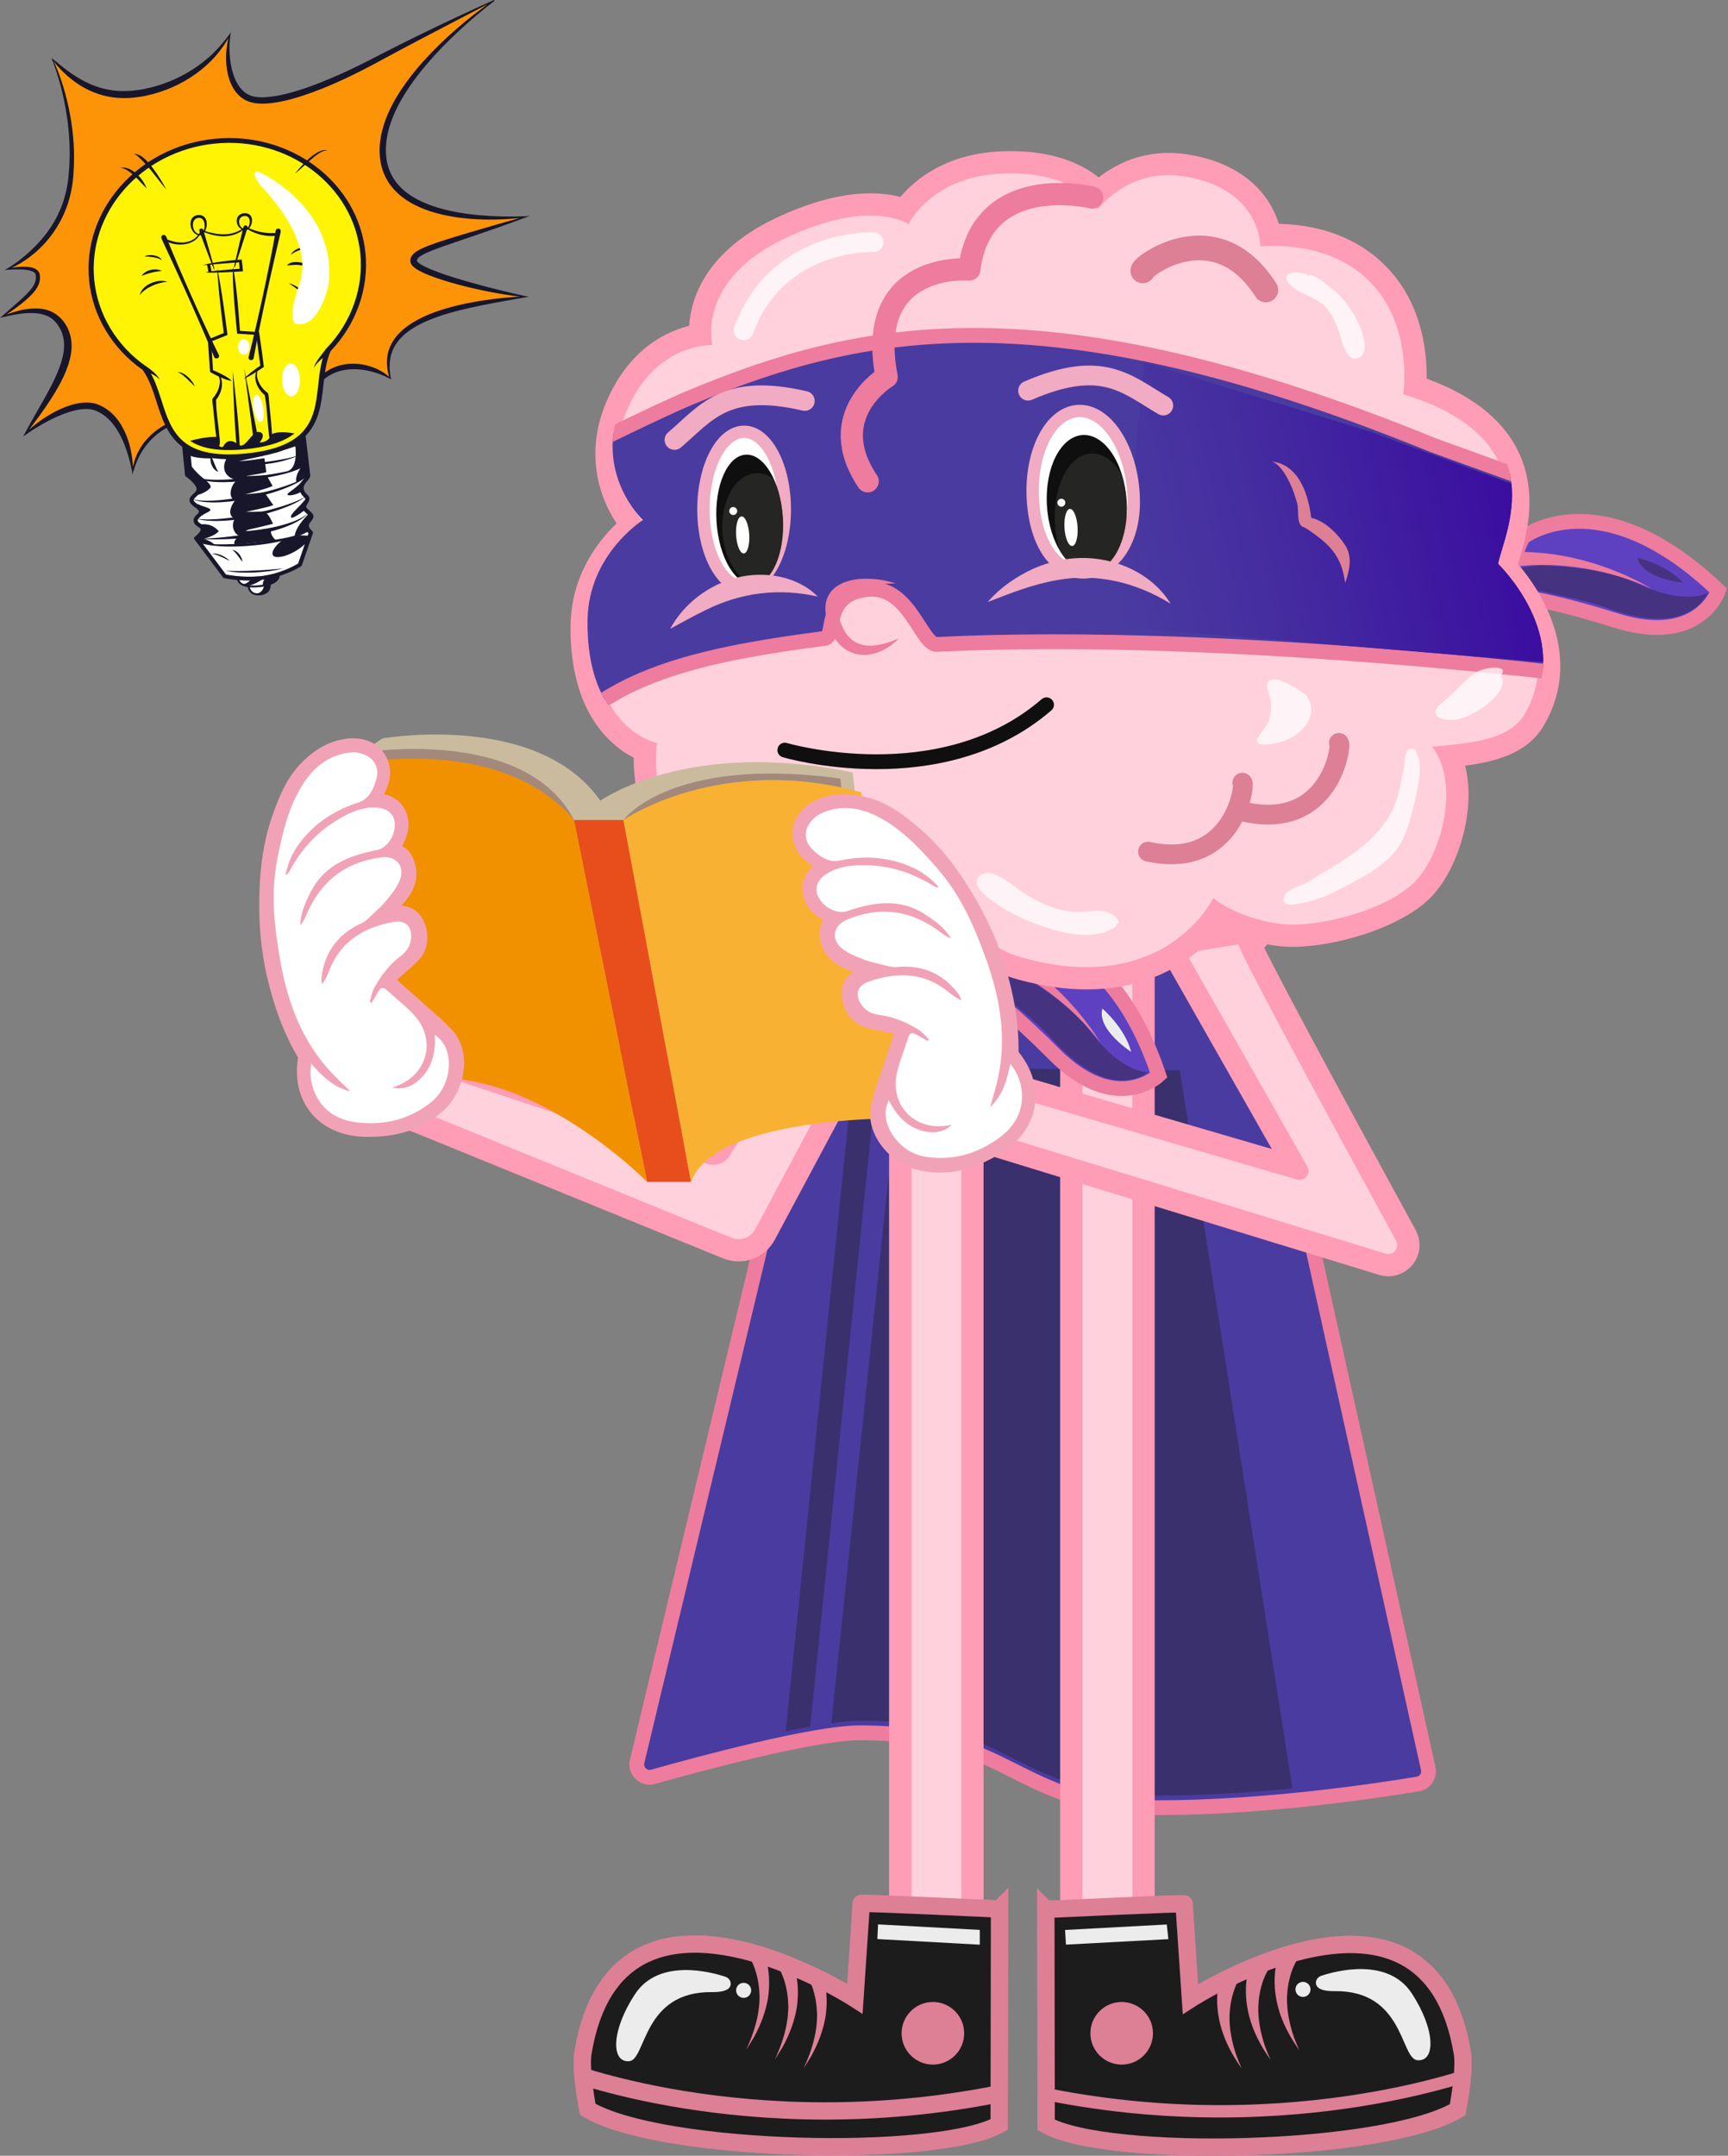 <svg xmlns="http://www.w3.org/2000/svg" xmlns:xlink="http://www.w3.org/1999/xlink" viewBox="0 0 699.64 872.5"><rect x="0" y="0" width="699.64" height="872.5" fill="#808080" stroke="none"/><defs><style>      .cls-1, .cls-2, .cls-3, .cls-4, .cls-5, .cls-6, .cls-7, .cls-8, .cls-9 {        fill: none;      }      .cls-10, .cls-11 {        fill: #fff;      }      .cls-10, .cls-2 {        stroke-width: 5px;      }      .cls-10, .cls-2, .cls-12, .cls-5, .cls-13, .cls-14, .cls-8 {        stroke-miterlimit: 10;      }      .cls-10, .cls-4 {        stroke: #f1abc2;      }      .cls-15 {        clip-path: url(#clippath);      }      .cls-16 {        fill: #f9b134;      }      .cls-17 {        fill: #ed7c9e;      }      .cls-18 {        fill: #f29100;      }      .cls-19 {        fill: #f1abc2;      }      .cls-20 {        fill: #fff403;      }      .cls-21 {        fill: #ff9cb6;      }      .cls-22 {        fill: #f2a2b7;      }      .cls-23 {        fill: #ececec;      }      .cls-24 {        fill: #fd9407;      }      .cls-25 {        fill: #ffd1dd;      }      .cls-26 {        fill: #e84e1b;      }      .cls-27 {        fill: #cabb9f;      }      .cls-28 {        fill: #dd7f95;      }      .cls-29 {        fill: #17162b;      }      .cls-30 {        fill: #0f0f0f;      }      .cls-31 {        fill: #a3897b;      }      .cls-32 {        fill: #3c3c3b;      }      .cls-2, .cls-12, .cls-5, .cls-7, .cls-8 {        stroke: #dd7f95;      }      .cls-33 {        clip-path: url(#clippath-1);      }      .cls-34 {        clip-path: url(#clippath-4);      }      .cls-35 {        clip-path: url(#clippath-3);      }      .cls-36 {        clip-path: url(#clippath-2);      }      .cls-37 {        clip-path: url(#clippath-7);      }      .cls-38 {        clip-path: url(#clippath-6);      }      .cls-39 {        clip-path: url(#clippath-5);      }      .cls-3 {        stroke-width: 9px;      }      .cls-3, .cls-4, .cls-5, .cls-6, .cls-7, .cls-9 {        stroke-linecap: round;      }      .cls-3, .cls-4, .cls-6, .cls-7, .cls-9 {        stroke-linejoin: round;      }      .cls-3, .cls-13, .cls-14 {        stroke: #ed7c9e;      }      .cls-12 {        fill: #1c1c1c;      }      .cls-12, .cls-8 {        stroke-width: 7px;      }      .cls-4, .cls-6, .cls-7 {        stroke-width: 8px;      }      .cls-40 {        fill: url(#Degradado_sin_nombre_27);      }      .cls-41 {        opacity: .48;      }      .cls-5 {        stroke-width: 10px;      }      .cls-6 {        opacity: .75;        stroke: #fdffff;      }      .cls-42 {        isolation: isolate;      }      .cls-13 {        fill: #4a3ba0;      }      .cls-13, .cls-14, .cls-9 {        stroke-width: 6px;      }      .cls-14 {        fill: #5e41c1;      }      .cls-43 {        fill: #1d1d1b;        mix-blend-mode: overlay;        opacity: .38;      }      .cls-44 {        fill: #fdffff;        opacity: .73;      }      .cls-9 {        stroke: #0f0f0f;      }    </style><clipPath id="clippath"><path class="cls-1" d="M336.12,382.2l-78.16,325.76c-.93,3.88,2.65,7.32,6.49,6.24,19.16-5.39,65.22-17.8,83.71-17.8,62.4,0,62.4,30.31,120.77,30.31,43.75,0,89.69-7.01,105.12-9.59,2.95-.49,4.87-3.36,4.22-6.27l-72.97-328.65h-169.18Z"></path></clipPath><clipPath id="clippath-1"><path class="cls-1" d="M423.46,772.8s58.09-2.76,55.93-2.21l2.59,38.52s96.1-62.11,110.1,21.8c1.19,7.16-1.93,22.94-1.93,22.94-29.67,17.69-141.78,20.07-166.57,6.15l-.13-87.21Z"></path></clipPath><clipPath id="clippath-2"><path class="cls-1" d="M404.67,772.64s-58.09-2.76-55.93-2.21l-2.59,38.52s-96.1-62.11-110.1,21.8c-1.19,7.16,1.93,22.94,1.93,22.94,29.67,17.69,141.78,20.07,166.57,6.15l.13-87.21Z"></path></clipPath><clipPath id="clippath-3"><path class="cls-1" d="M423.46,772.8s58.09-2.76,55.93-2.21l2.59,38.52s96.1-62.11,110.1,21.8c1.19,7.16-1.93,22.94-1.93,22.94-29.67,17.69-141.78,20.07-166.57,6.15l-.13-87.21Z"></path></clipPath><clipPath id="clippath-4"><path class="cls-1" d="M404.67,772.64s-58.09-2.76-55.93-2.21l-2.59,38.52s-96.1-62.11-110.1,21.8c-1.19,7.16,1.93,22.94,1.93,22.94,29.67,17.69,141.78,20.07,166.57,6.15l.13-87.21Z"></path></clipPath><clipPath id="clippath-5"><path class="cls-1" d="M511.17,95.74c18.61-1.16,36.85,3.67,48.37,18.54,13.87,17.91,10.14,41.98,10.14,41.98,61.27,18.61,38.94,60.56,36.86,71.93,0,0,30.62,29.39,12.6,59.34-6.74,11.19-21.07,14.13-33.22,15.52,11.8,15.29-.9,42.44-11.84,53.08-10.86,10.57-35.24,17.39-50.45,17.16-9.94-.14-23.95-4.56-31.71-10.86,0,0-19.29,40.48-77.49,24.57-9.43-2.58-17.87-7.27-27.14-20.86,0,0-77.09,71.22-114.57-22.5,0,0-11.49-26.28-8.48-44.64,0,0-27.05-5.27-26.35-48.21,.44-26.5,22.42-40.32,22.42-40.32,0,0-20.38-18.98-8.64-47.23,11.75-28.24,35.18-27.1,35.18-27.1,0,0-6.8-26.05,28.98-43.33,35.79-17.27,51.3-6.14,51.3-6.14,0,0,9.38-19.94,39.44-20.76,30.06-.82,38.03,14.7,38.03,14.7,0,0,12.26-17.03,35.08-13.52,31.8,4.89,31.46,28.66,31.46,28.66Z"></path></clipPath><linearGradient id="Degradado_sin_nombre_27" data-name="Degradado sin nombre 27" x1="-7644.94" y1="1115.87" x2="-7436.1" y2="1115.87" gradientTransform="translate(-7050.04 788.81) rotate(167.23) scale(1 -1)" gradientUnits="userSpaceOnUse"><stop offset="0" stop-color="#3600a1"></stop><stop offset=".18" stop-color="#3a0ca0"></stop><stop offset=".71" stop-color="#452ea0"></stop><stop offset="1" stop-color="#4a3ba0"></stop></linearGradient><clipPath id="clippath-6"><ellipse class="cls-1" cx="440.05" cy="203.83" rx="16.17" ry="27.71" transform="translate(-11.76 27.59) rotate(-3.54)"></ellipse></clipPath><clipPath id="clippath-7"><ellipse class="cls-1" cx="303.55" cy="210.26" rx="13.45" ry="26.31" transform="translate(-12.42 19.16) rotate(-3.54)"></ellipse></clipPath></defs><g class="cls-42"><g id="Capa_2" data-name="Capa 2"><g id="Capa_1-2" data-name="Capa 1"><g><g><path class="cls-11" d="M121.99,176.01c.02,.14,1.7,13.91,1.95,16.49,.02,.23-.52,.86-.87,1.28-.85,1.01-2.02,2.38-1.8,4.12,.22,1.71,1.17,2.64,1.79,3.26,.27,.26,.54,.54,.56,.68,.03,.26-.29,.8-.54,1.24-.41,.7-.87,1.5-.78,2.32,.08,.84,.89,1.56,1.73,2.32,.42,.37,1.2,1.07,1.23,1.33-.03,.29-.28,.6-.61,1-.47,.56-1.04,1.27-1.22,2.3-.25,1.49,.88,2.86,1.52,3.49l-4.22,12.25c-3.75,2.34-10.57,4.91-16.13,5.18-.02,0-.03,0-.05,0-5.62,.56-11.63-.44-13.05-.7l-10.99-14.61c.95-.82,2.53-2.41,2.39-3.86-.11-1.09-.99-1.67-1.7-2.14-.68-.45-1.1-.75-1.15-1.26-.05-.48,.26-.8,.82-1.33,.63-.6,1.42-1.35,1.3-2.57-.12-1.19-1.23-2-2.2-2.71-.75-.55-1.53-1.12-1.59-1.66-.04-.41,.37-.81,1.04-1.43,.88-.81,1.99-1.82,1.83-3.42-.23-2.28-3.62-4.97-4.7-5.77l-1.18-11.74,46.6-4.06Z"></path><g><g><path class="cls-11" d="M109.17,236.04c0,.07,.01,.13,.02,.2,.16,1.88-.54,3.93-3.89,4.31-.71,.06-1.31,.03-1.83-.09-2.03-.43-2.73-2.03-2.86-3.57l4.32-.04,4.24-.81Z"></path><path class="cls-29" d="M105.34,240.94c-.74,.07-1.4,.03-1.98-.1-1.86-.4-2.99-1.79-3.17-3.91l-.03-.42,4.73-.05,4.65-.89,.04,.42c0,.07,.01,.15,.02,.23,.13,1.56-.24,4.26-4.26,4.72Zm-4.27-3.66c.18,1.16,.79,2.45,2.49,2.82,.5,.11,1.07,.14,1.7,.08,2.43-.28,3.62-1.51,3.52-3.67l-3.82,.73-3.89,.04Z"></path></g><path class="cls-29" d="M109.18,236.24c.16,1.88-.54,3.93-3.89,4.31-.71,.06-1.31,.03-1.83-.09l.08-.38c2.01,.4,3.31-1.82,3.35-3.12l2.29-.73Z"></path></g><g><g><path class="cls-11" d="M112.83,232.33c.03,.26,.04,.52,0,.78-.02,.2-.07,.4-.14,.59,0,.02-.01,.03-.02,.05-.01,.02-.02,.05-.03,.08-.55,1.32-2.24,2.57-6.13,3.21-.07,.01-.14,.03-.21,.03-.11,.02-.22,.03-.33,.05-.32,.05-.66,.09-1.01,.13-2.02,.19-3.59,.14-4.82-.06-.01,0-.03,0-.04,0-.89-.16-1.58-.39-2.13-.69-1.18-.65-1.63-1.57-1.7-2.5l6.95,.04h1.41s2.73-.56,2.73-.56l5.46-1.14Z"></path><path class="cls-29" d="M105.01,237.63c-1.95,.18-3.61,.16-4.94-.07h-.06c-.89-.17-1.63-.41-2.24-.75-1.16-.63-1.81-1.6-1.89-2.8l-.03-.42,8.77,.05,8.59-1.79,.06,.42c.04,.31,.04,.61,0,.89-.02,.2-.07,.41-.14,.62v.02s-.06,.12-.06,.12c-.72,1.74-2.89,2.91-6.46,3.49-.07,.01-.15,.03-.24,.04-.08,.02-.2,.03-.32,.05-.32,.05-.66,.09-1.02,.13Zm-8.25-3.26c.17,.75,.65,1.34,1.44,1.77,.52,.29,1.19,.51,1.99,.65,1.29,.22,2.88,.24,4.74,.07,.33-.04,.66-.08,.98-.13,.11-.02,.22-.03,.32-.05,.09,0,.14-.02,.2-.03,3.21-.53,5.22-1.54,5.82-2.95,.01-.04,.03-.09,.05-.13h0c.06-.17,.1-.34,.12-.51,.01-.09,.02-.18,.02-.27l-7.76,1.62-7.92-.04Z"></path></g><path class="cls-29" d="M107.37,233.47s-2.83,2.87-7.27,3.71c-.89-.16-1.58-.39-2.13-.69l.36-.21c1.41,.49,3.64-2.07,3.64-2.07l1.25-.17,4.14-.56Z"></path><path class="cls-29" d="M112.83,233.11c0,.18-.04,.39-.14,.59,0,.02-.01,.03-.02,.05-.01,.02-.02,.05-.03,.08-.55,1.32-2.24,2.57-6.13,3.21-.04-.08-.6-1.36,1.16-3.28l5.06-1.29s.11,.28,.1,.65Z"></path></g><g><path class="cls-24" d="M21.01,23.66c12.84,13.84,24.47,15.65,34.81,14.23s27.18-7.51,37.27-23.9c-2.19,10.18-.12,23.93,9.05,26.25,9.17,2.31,28.8-4.63,50.08-15.97C173.5,12.92,200.08,.17,200.08,.17c0,0-48.37,33.74-44.95,63.66,3.41,29.91,57.91,23.88,57.91,23.88-35.91,11.74-46.18,13.74-45.53,18.14,.65,4.4,29.26,11.81,45.42,14.26-34.6,3.85-60.67,11.31-54.93,33.04-9.82-7.07-26.86-7.78-32.57,7.43l-26.95,6.35s-38.99-4.37-44.8,24.01c-1.26-12.55-6.36-23.03-14.76-26.06-8.4-3.04-22.37,5.34-29.05,11.18,11.48-17.83,24.18-34.75,13.64-46.49-4.89-5.45-14.21-4.19-22.81-1.28,12.65-9.47,15.12-12.69,14.55-17.03-.57-4.34-12.51-2.24-12.51-2.24,0,0,23.08-10.13,25.86-36.79,2.78-26.66-7.59-48.57-7.59-48.57Z"></path><path class="cls-29" d="M20.9,23.5c.58,.52,1.35,1.02,2.13,1.66,.79,.69,1.41,1.18,2.1,1.73l1,.81c.34,.27,.69,.51,1.04,.77l1.04,.76,.52,.38,.54,.35c2.83,1.94,5.86,3.6,9.06,4.78,3.2,1.18,6.57,1.93,10.01,2.07l1.29,.05c.43,.02,.86-.01,1.29-.01,.86,0,1.73-.08,2.59-.14,1.73-.17,3.46-.39,5.17-.76,6.86-1.39,13.48-4.08,19.31-7.83,2.92-1.88,5.65-4.03,8.17-6.4,2.47-2.41,4.69-5.05,6.75-7.83l.68-.92-.29,1.05h0c-.36,2.68-.46,5.37-.3,8.03,.17,2.65,.58,5.29,1.38,7.78,.79,2.48,1.97,4.86,3.73,6.66,.89,.89,1.92,1.61,3.06,2.09,1.14,.47,2.42,.69,3.76,.77,1.34,.08,2.73,0,4.12-.14,1.39-.15,2.79-.37,4.18-.65,2.78-.56,5.55-1.32,8.28-2.19,5.47-1.73,10.8-3.93,16.06-6.25,5.26-2.33,10.39-4.91,15.5-7.57,5.14-2.65,10.3-5.26,15.5-7.8,5.2-2.54,10.41-5.06,15.65-7.51,5.24-2.46,10.5-4.88,15.8-7.24l.22,.33h0c-5.03,3.81-9.81,7.9-14.4,12.14-4.58,4.26-8.95,8.7-12.95,13.4-4,4.7-7.68,9.64-10.62,14.91-2.95,5.25-5.21,10.87-5.85,16.65-.16,1.44-.22,2.89-.16,4.32,.06,1.44,.21,2.87,.54,4.25,.63,2.78,1.81,5.42,3.57,7.72,1.75,2.3,4.03,4.23,6.58,5.83,2.56,1.59,5.38,2.85,8.32,3.85,2.94,1,6,1.77,9.1,2.36,3.1,.6,6.26,1.01,9.44,1.31,6.36,.58,12.8,.72,19.24,.44h0s1.56-.19,1.56-.19l-1.47,.56c-7.71,2.93-15.51,5.62-23.32,8.27l-5.85,1.99c-1.95,.66-3.89,1.33-5.81,2.03-1.92,.7-3.83,1.42-5.62,2.24-.89,.41-1.76,.86-2.47,1.36-.16,.13-.36,.25-.49,.39l-.22,.19-.17,.2c-.21,.26-.32,.49-.36,.72,0,.06-.02,.12-.01,.18,0,.07,.01,.14,.01,.2,0,0,.03,.07,.1,.17,.16,.22,.45,.49,.8,.74,.69,.51,1.54,.97,2.4,1.4,1.74,.85,3.61,1.58,5.49,2.28,3.78,1.37,7.67,2.57,11.58,3.69,7.83,2.24,15.77,4.24,23.8,5.97h0l1.28,.14-1.3,.24c-3.05,.57-6.11,1.08-9.15,1.63-3.04,.55-6.08,1.12-9.1,1.73-3.02,.62-6.02,1.28-8.98,2.04-2.97,.75-5.91,1.59-8.76,2.6-2.86,1.01-5.64,2.19-8.23,3.64-.63,.38-1.3,.72-1.9,1.15l-.92,.61c-.3,.21-.58,.44-.88,.65-1.18,.86-2.23,1.86-3.19,2.91-.44,.55-.93,1.08-1.3,1.68-.19,.29-.41,.58-.59,.88l-.5,.92c-.18,.3-.3,.63-.44,.95-.13,.32-.28,.64-.39,.97-.18,.67-.45,1.33-.54,2.02-.56,2.74-.43,5.61,.13,8.41l.11,.54-.44-.34h0c-2.87-1.48-5.86-2.61-8.95-3.24-3.08-.64-6.26-.81-9.31-.31-3.05,.5-5.95,1.73-8.32,3.66-2.39,1.92-4.2,4.47-5.66,7.23h0s-.04,.1-.04,.1l-.1,.02-26.95,6.35h-.04s-.04,0-.04,0h0c-2.35-.15-4.72-.13-7.07-.03-2.36,.11-4.71,.31-7.04,.64-2.33,.34-4.64,.78-6.89,1.39-2.26,.61-4.47,1.34-6.58,2.28-2.11,.95-4.12,2.06-5.97,3.38-.45,.34-.91,.67-1.36,1.02l-1.27,1.11c-.22,.18-.41,.38-.61,.58l-.59,.59c-.19,.2-.4,.39-.59,.6l-.53,.64-.54,.64-.27,.32-.24,.34-.97,1.35c-.3,.46-.57,.94-.86,1.41-.14,.24-.29,.47-.42,.71l-.36,.74c-1.06,1.95-1.71,4.05-2.4,6.16l-.36,1.11-.05-1.13h0c-1.04-4.99-2.4-9.89-4.66-14.36-1.14-2.22-2.48-4.33-4.15-6.14-1.67-1.8-3.66-3.29-5.93-4.19-.14-.06-.28-.13-.42-.17l-.41-.13c-.27-.1-.57-.14-.85-.21-.29-.05-.59-.09-.88-.13-.3-.02-.6-.06-.91-.06-1.23-.04-2.5,.08-3.77,.32-2.54,.46-5.06,1.34-7.51,2.37-2.45,1.04-4.84,2.26-7.17,3.6-2.33,1.33-4.6,2.78-6.79,4.35h0s-.7,.49-.7,.49l.38-.73c2.92-5.58,6.21-10.97,9.2-16.43,1.49-2.73,2.91-5.48,4.11-8.28,1.2-2.79,2.18-5.65,2.63-8.51,.48-2.86,.29-5.74-.75-8.34-.51-1.3-1.25-2.53-2.17-3.65-.11-.14-.22-.3-.34-.42l-.36-.37-.36-.37c-.13-.12-.27-.22-.4-.33-.27-.21-.53-.45-.85-.62l-.45-.28-.23-.14-.25-.11c-1.28-.65-2.76-1.04-4.3-1.23-1.54-.19-3.14-.2-4.74-.1-1.61,.11-3.22,.35-4.83,.63-1.61,.3-3.21,.67-4.82,1.06l-.77,.19,.57-.52c2.29-2.07,4.66-4.06,6.94-6.1,.58-.51,1.12-1.03,1.69-1.54,.53-.53,1.11-1.04,1.61-1.59,1.04-1.07,2.03-2.18,2.71-3.38,.69-1.2,1.04-2.46,.91-3.8l-.02-.25s0-.09,0-.12l-.02-.09c-.01-.06-.02-.12-.04-.18-.02-.06-.05-.11-.07-.17-.11-.21-.24-.43-.48-.6-.44-.37-1.11-.62-1.8-.8-1.41-.36-2.97-.46-4.52-.47-1.56-.02-3.14,.06-4.71,.17h0s-1.05,.19-1.05,.19l.93-.56c3.59-2.15,6.86-4.72,9.83-7.5,2.97-2.79,5.61-5.85,7.85-9.15,1.1-1.66,2.09-3.38,2.98-5.15,.84-1.78,1.61-3.6,2.22-5.46,1.23-3.73,1.96-7.57,2.23-11.49l.24-2.94,.08-2.94,.05-1.47c.01-.49-.01-.98-.02-1.47l-.05-2.95c-.03-.98-.12-1.96-.17-2.94-.07-.98-.11-1.96-.24-2.94l-.31-2.93c-.12-.98-.28-1.95-.42-2.92-.61-3.89-1.38-7.76-2.39-11.58l-.79-2.86c-.29-.94-.57-1.89-.88-2.83-.31-.94-.62-1.88-.96-2.81-.16-.47-.34-.93-.52-1.39-.09-.23-.18-.46-.27-.69l-.14-.34-.03-.09s-.04-.1-.05-.17c-.03-.13,.01-.26,.03-.33Zm.22,.32c.06,.04,.16,.03,.18,0,.02,0,.02,0,.03,0l.04,.09,.16,.34c.11,.23,.21,.45,.31,.68,.21,.46,.41,.91,.6,1.37,.4,.92,.76,1.85,1.12,2.78,.36,.93,.68,1.88,1.02,2.81l.93,2.84c1.18,3.81,2.12,7.69,2.84,11.61,1.47,7.83,1.99,15.85,1.4,23.85-.08,1-.11,2-.26,3l-.19,1.51-.26,1.5c-.15,1-.41,1.99-.63,2.98-.11,.5-.27,.98-.4,1.48-.15,.49-.27,.98-.44,1.47-.62,1.95-1.42,3.85-2.29,5.72-.91,1.85-1.94,3.66-3.09,5.4-2.31,3.47-5.14,6.65-8.41,9.37-1.63,1.36-3.37,2.61-5.19,3.73-1.84,1.1-3.73,2.11-5.77,2.84l-.12-.36h0c1.56-.39,3.14-.64,4.75-.79,1.61-.13,3.25-.18,4.92,.13,.83,.18,1.7,.41,2.47,.98,.39,.27,.73,.67,.96,1.1l.15,.34c.04,.12,.06,.24,.09,.35l.04,.18c.01,.06,.01,.1,.02,.15l.03,.3c.06,.39,.05,.8,.04,1.21,0,.2-.04,.41-.06,.61-.02,.2-.05,.41-.11,.61l-.15,.6c-.07,.2-.15,.39-.22,.58-.14,.39-.35,.74-.54,1.11-.81,1.42-1.9,2.6-3.03,3.7-.28,.28-.57,.55-.86,.81l-.88,.78c-.6,.5-1.2,1.01-1.82,1.49-2.46,1.93-5.03,3.71-7.69,5.37l-.2-.33c3.04-1.3,6.24-2.35,9.61-2.92,1.69-.26,3.41-.4,5.17-.32,1.75,.07,3.54,.42,5.21,1.13,6.8,3.19,9.27,10.72,8.14,17.1-.25,1.61-.65,3.19-1.15,4.72-.52,1.53-1.12,3.02-1.79,4.47-1.36,2.9-2.93,5.68-4.64,8.37-3.41,5.38-7.21,10.47-11.12,15.5l-.32-.24h0c1.85-1.95,3.94-3.7,6.15-5.31,2.21-1.61,4.56-3.06,7.06-4.32,2.5-1.25,5.15-2.3,8.01-2.92,1.43-.3,2.91-.48,4.43-.46,.38,0,.76,.05,1.14,.07,.38,.05,.77,.1,1.15,.17,.38,.09,.76,.15,1.14,.28l.56,.17c.19,.06,.35,.14,.52,.21,2.77,1.11,5.09,2.93,6.9,5.02,1.82,2.1,3.14,4.46,4.18,6.89,1.03,2.44,1.73,4.96,2.2,7.51,.47,2.55,.71,5.12,.72,7.69h0s-.41-.01-.41-.01l.29-1.65,.15-.83c.05-.28,.15-.54,.22-.81l.48-1.62c.18-.53,.42-1.06,.62-1.59l.33-.79c.12-.26,.26-.51,.4-.76,.27-.5,.52-1.02,.82-1.52l.96-1.45,.24-.36,.27-.34,.55-.68c1.5-1.8,3.23-3.45,5.2-4.8,1.95-1.37,4.06-2.54,6.27-3.49,4.43-1.88,9.17-2.96,13.93-3.49,2.38-.26,4.78-.39,7.16-.39,2.39,0,4.77,.11,7.14,.41h-.08s26.95-6.35,26.95-6.35l-.15,.13h0c.76-3.03,2.28-6.02,4.73-8.39,1.22-1.18,2.65-2.19,4.22-2.97,1.57-.78,3.27-1.32,5-1.64,3.47-.63,7.06-.34,10.32,.62,3.26,.98,6.28,2.61,8.61,4.85h0s-.33,.2-.33,.2c-.91-2.75-1.34-5.7-.97-8.67,.32-2.97,1.66-5.85,3.59-8.28,1.97-2.42,4.49-4.38,7.18-5.99,2.7-1.61,5.6-2.88,8.54-3.96,5.91-2.13,12.04-3.49,18.19-4.51,6.16-.97,12.36-1.61,18.57-1.88l-.02,.38h0c-4.13-.38-8.22-1.02-12.28-1.75-4.06-.75-8.1-1.6-12.1-2.6-4-1.01-7.97-2.11-11.88-3.48-1.95-.68-3.89-1.43-5.79-2.35-.95-.47-1.89-.97-2.81-1.65-.46-.35-.92-.73-1.33-1.3-.2-.3-.4-.66-.48-1.14-.02-.17-.03-.34-.04-.51,0-.17,.02-.36,.04-.53,.11-.72,.47-1.39,.9-1.88l.33-.36,.35-.31c.23-.21,.47-.36,.71-.55,.96-.65,1.93-1.13,2.91-1.57,1.95-.87,3.92-1.56,5.88-2.24,3.94-1.33,7.89-2.52,11.85-3.7,7.92-2.35,15.85-4.65,23.82-6.85l.09,.37h0c-1.61,.25-3.22,.42-4.84,.56-1.62,.14-3.24,.25-4.86,.32-3.25,.14-6.5,.13-9.75-.01-3.25-.16-6.5-.48-9.72-.97-3.22-.52-6.41-1.24-9.52-2.24-3.1-1.01-6.13-2.31-8.9-4.03-2.77-1.7-5.28-3.86-7.22-6.43-1.95-2.56-3.26-5.53-3.93-8.59-.35-1.53-.51-3.09-.57-4.64-.04-.78-.01-1.55,0-2.33,.05-.77,.1-1.55,.2-2.32,.37-3.08,1.19-6.09,2.28-8.99,1.1-2.9,2.47-5.7,4.04-8.39,3.15-5.37,6.99-10.35,11.17-15.02,4.19-4.67,8.73-9.05,13.5-13.18,2.38-2.07,4.83-4.07,7.32-6.02,2.5-1.94,5.05-3.82,7.69-5.61h0s.22,.32,.22,.32c-10.25,5.32-20.5,10.63-30.71,16-5.1,2.7-10.2,5.38-15.25,8.14-5.06,2.77-10.24,5.43-15.53,7.87-2.64,1.22-5.32,2.38-8.04,3.47-2.72,1.09-5.47,2.1-8.28,3.01-2.81,.91-5.66,1.71-8.6,2.31-2.94,.56-5.96,.99-9.09,.77-1.55-.11-3.18-.42-4.67-1.09-1.49-.66-2.76-1.65-3.79-2.77-2.05-2.27-3.17-4.99-3.85-7.7-.66-2.73-.88-5.5-.77-8.25,.05-1.38,.18-2.75,.4-4.1,.21-1.36,.51-2.7,.9-4.02h0s.39,.12,.39,.12c-1.64,3.03-3.62,5.92-5.94,8.6-2.35,2.65-5.04,5.06-7.98,7.18-5.88,4.24-12.77,7.28-20.05,8.84-1.82,.41-3.68,.66-5.54,.85-.94,.07-1.87,.15-2.82,.14-.47,0-.94,.03-1.41,0l-1.42-.06c-3.77-.22-7.49-1.14-10.88-2.59-3.39-1.45-6.46-3.44-9.16-5.71l-.52-.42-.49-.44-.97-.9c-.32-.3-.65-.59-.96-.9l-.9-.95c-.57-.63-1.26-1.29-1.64-1.85-.42-.59-.85-1.33-1.47-2.04Z"></path></g><path class="cls-20" d="M146.92,102.47c1.47,14.67-3.92,28.55-13.73,38.9-.08,.09-.24,.25-.24,.25-4.93,10.92-.92,25.41-10.42,34.57-4.25,4.09-11.19,7.13-22.85,8.29-13.27,1.33-21.03-.92-25.97-5-9.09-7.53-8.57-21.29-15.14-30.41,0,0-.19-.13-.28-.2-11.67-8.2-19.7-20.74-21.17-35.41-2.81-28.07,19.49-53.28,49.81-56.32,30.32-3.04,57.18,17.25,59.99,45.32Z"></path><path class="cls-29" d="M92.21,184.87c-2.14,2.81-2.68,7.88,3.61,9.47-3.3,3.09-3.12,8.24-.32,7.78-2.71,3.28-3.21,6.76-.41,7.72-1.41,2.35-1.03,6.13,2.45,7.39l2.07-.23-.11-1.15s-.9-1.1,1.82-1.66c2.72-.56,9.21-2.2,9.21-2.2,0,0-1.68-4.03-3.12-4.61,0,0,1.55-.92-.12-.52-1.67,.39-7.64,.28-7.64,.28,0,0,8.3-1.7,11.02-2.7l-3.36-4.76s1.04-.8-.28-.49c-1.32,.31-7.81,.89-7.81,.89,0,0,9.47-2.43,11.16-3.4l-2.23-3.94s.81-.64-.24-.5c-1.06,.14-6.69,.49-8.38,.41,3.63-.61,7.15-1.07,8.3-1.58l-.78-5.64s-6.73,1.16-10.25,1.19c0,0,6.8-1.51,9.72-2.11l-.33-.95s-8.32,1.76-13.97,1.31Z"></path><path class="cls-29" d="M122.53,176.2c-4.25,4.09-11.19,7.13-22.85,8.29-13.27,1.33-21.03-.92-25.97-5,6.98-2.57,13.09-2.87,14.52-2.6l.42,3.55s1.34,1.25,1.96-.1c.62-1.35,2.66-3.08,5.77-.46,3.1,2.62,5.76-6.62,9.21-4.85,1.39,.71,.86,2.48-.5,3.98,2.1,.24,4.06-1.2,4.45-2.64,.39-1.44,5.53-2.28,12.99-.16Z"></path><path class="cls-20" d="M123.14,170.93c-.73,1.22-1.61,2.36-2.7,3.41-4.17,4.02-11.05,6.46-21.03,7.46-11.1,1.11-18.86-.31-23.74-4.34-.61-.5-1.17-1.04-1.69-1.61l-3.42,.34c.91,1.19,1.94,2.3,3.14,3.3,4.93,4.08,12.7,6.33,25.97,5,11.66-1.17,18.61-4.2,22.85-8.29,1.77-1.71,3.07-3.6,4.05-5.62l-3.44,.34Z"></path><path class="cls-29" d="M99.78,185.45c-12.27,1.23-21.02-.48-26.76-5.24-5.45-4.51-7.57-11.14-9.63-17.55-1.45-4.51-2.94-9.18-5.59-12.92-.05-.04-.11-.08-.15-.11-12.27-8.62-20.13-21.77-21.56-36.07-2.86-28.55,19.91-54.29,50.75-57.38,30.84-3.09,58.26,17.63,61.12,46.18,1.43,14.3-3.67,28.74-13.99,39.64-.03,.03-.08,.08-.12,.13-1.85,4.18-2.39,9.05-2.91,13.77-.83,7.47-1.69,15.2-7.65,20.96-4.85,4.68-12.54,7.49-23.5,8.59Zm-12.75-127.34c-29.7,2.97-51.62,27.76-48.87,55.26,1.38,13.77,8.95,26.43,20.77,34.74,.1,.07,.28,.2,.28,.2l.14,.1,.1,.13c2.87,4,4.43,8.86,5.94,13.56,2.06,6.44,4.01,12.52,9.03,16.67,5.29,4.37,13.52,5.93,25.17,4.77,10.45-1.05,17.71-3.66,22.2-8,5.46-5.27,6.24-12.33,7.07-19.8,.54-4.91,1.11-9.98,3.13-14.47l.07-.15,.12-.12s.15-.16,.23-.24c9.95-10.5,14.85-24.41,13.48-38.18-2.75-27.49-29.16-47.44-58.86-44.47Z"></path><path class="cls-29" d="M59.04,148.21c.61,.38,1.14,.76,1.68,1.17,.53,.41,1.04,.83,1.53,1.27,.48,.45,.94,.92,1.37,1.41,.42,.5,.79,1.02,1.1,1.57-.45-.46-.95-.86-1.47-1.23-.53-.36-1.08-.69-1.64-.99-.57-.3-1.15-.57-1.73-.82-.58-.24-1.2-.48-1.77-.66l.94-1.74Z"></path><path class="cls-29" d="M133.72,142.27c-1.24,1.04-2.48,2.08-3.67,3.15-.59,.54-1.17,1.09-1.7,1.67-.52,.59-.99,1.22-1.21,1.97,.04-.78,.38-1.54,.78-2.23,.4-.7,.86-1.37,1.33-2.02,.95-1.3,1.94-2.56,2.93-3.82l1.54,1.28Z"></path><path class="cls-29" d="M54.26,62.3c.45-.06,.91,.03,1.35,.16,.22,.07,.43,.15,.63,.25,.21,.09,.4,.19,.6,.3,.77,.44,1.44,.99,2.05,1.57,.61,.59,1.16,1.22,1.7,1.85,.54,.64,1.06,1.28,1.54,1.95,.99,1.32,1.9,2.69,2.76,4.07,.87,1.39,1.67,2.8,2.43,4.25-1.07-1.26-2.08-2.56-3.09-3.85-1.01-1.29-2.01-2.58-3.04-3.84-.52-.63-1.04-1.25-1.57-1.87-.53-.61-1.09-1.2-1.65-1.78-.56-.58-1.11-1.16-1.71-1.69-.6-.54-1.2-1.05-2.02-1.37Z"></path><path class="cls-29" d="M48.91,67.97c.58-.21,1.25-.19,1.87-.08,.62,.13,1.23,.31,1.78,.59,1.12,.53,2.09,1.26,2.95,2.07,.86,.81,1.62,1.7,2.26,2.66,.65,.95,1.2,1.96,1.61,3.02-.86-.81-1.61-1.66-2.4-2.47-.77-.83-1.56-1.63-2.37-2.39-.81-.76-1.65-1.49-2.57-2.11-.46-.32-.94-.6-1.45-.83-.51-.24-1.06-.41-1.67-.46Z"></path><path class="cls-29" d="M119.52,70.21c.83-1.09,1.72-2.13,2.65-3.14,.93-1.01,1.91-1.98,2.96-2.91,1.06-.91,2.17-1.78,3.43-2.47,.63-.34,1.3-.65,2.01-.83,.36-.09,.72-.15,1.09-.16,.37,0,.73,.04,1.07,.14-.72-.05-1.4,.11-2.02,.38-.63,.26-1.22,.61-1.79,.98-1.13,.76-2.19,1.63-3.21,2.53-1.04,.89-2.03,1.83-3.05,2.75-1.02,.93-2.04,1.86-3.12,2.73Z"></path><path class="cls-29" d="M67.43,96.08c.04,.08,.07,.16,.1,.24l.04,.12,.02,.06,.04,.09,.29,.76,.6,1.51,1.23,3.03,2.55,6.03c1.71,4.02,3.48,8.01,5.25,12,1.79,3.99,3.58,7.97,5.43,11.93l2.78,5.94c.95,1.97,1.88,3.95,2.86,5.91,.24,.48,0,1.06-.51,1.29-.52,.23-1.14,.03-1.38-.46-.01-.02-.02-.04-.03-.07-.82-2.02-1.68-4.03-2.52-6.05l-2.59-6.02c-1.73-4.01-3.5-8-5.28-11.99-1.79-3.99-3.58-7.97-5.42-11.94l-2.75-5.96-1.39-2.98-.69-1.5-.35-.75-.04-.09-.05-.13-.1-.26c-.07-.17-.13-.35-.19-.53-.16-.48,.14-1,.66-1.15,.48-.14,.99,.07,1.19,.48l.23,.46Z"></path><path class="cls-29" d="M113.66,93.52c-.02,.18-.05,.37-.07,.55l-.05,.27-.03,.13-.02,.1-.19,.8-.37,1.6-.75,3.19-1.46,6.38c-.98,4.25-1.91,8.51-2.83,12.77-.92,4.26-1.83,8.52-2.69,12.79l-1.29,6.41c-.4,2.14-.83,4.28-1.21,6.42-.09,.53-.63,.89-1.2,.81-.57-.08-.95-.57-.86-1.1,0-.02,0-.05,.01-.07,.55-2.11,1.05-4.24,1.57-6.36l1.49-6.37c.99-4.25,1.92-8.5,2.85-12.76,.91-4.26,1.82-8.52,2.66-12.79l1.25-6.41,.58-3.21,.28-1.6,.13-.8,.02-.1v-.07s.02-.13,.02-.13c.01-.09,.03-.17,.05-.26l.12-.48c.12-.5,.66-.81,1.19-.71,.49,.1,.82,.53,.76,.98Z"></path><path class="cls-29" d="M66.74,96.62c.7,.22,1.35,.46,2.02,.69,.66,.23,1.35,.4,2.04,.55,1.38,.29,2.83,.4,4.24,.19,1.4-.19,2.77-.7,3.86-1.56,1.11-.85,1.89-2.02,2.41-3.28h0s.06-.18,.06-.18l.22,.06c.75,.22,1.48,.5,2.24,.68,.74,.23,1.5,.4,2.26,.57,1.52,.31,3.07,.51,4.61,.49,1.54-.02,3.08-.25,4.53-.77,1.45-.51,2.79-1.28,4.03-2.2l.13-.1,.12,.07h0c.52,.21,1.02,.45,1.53,.66,.52,.19,1.03,.42,1.56,.58l.79,.26c.26,.08,.53,.15,.8,.23,.53,.16,1.07,.26,1.61,.39,1.08,.22,2.18,.34,3.27,.39,.55,.03,1.1,.02,1.64-.02,.54-.02,1.08,0,1.68,.19l.1,.37c-.52,.44-1.12,.58-1.72,.62-.3,.01-.6,.03-.89,.02-.3,0-.59,0-.89-.02-1.18-.05-2.35-.26-3.48-.52-1.12-.31-2.23-.67-3.26-1.16-.27-.11-.52-.24-.77-.37l-.75-.4c-.49-.28-.96-.59-1.43-.9h0s.25-.02,.25-.02c-.58,.53-1.2,1.03-1.87,1.46l-.51,.32-.54,.28c-.35,.2-.73,.35-1.11,.51-1.51,.63-3.17,.9-4.81,.92-1.64,.02-3.26-.21-4.81-.6-.77-.22-1.54-.43-2.28-.71-.75-.26-1.47-.58-2.19-.89l.28-.12h0c-.46,1.33-1.22,2.64-2.39,3.61-1.15,.98-2.63,1.6-4.15,1.87-1.52,.27-3.09,.25-4.59-.02-.75-.13-1.49-.34-2.2-.62-.7-.29-1.37-.67-1.88-1.23l.24-.32Z"></path><path class="cls-29" d="M100.2,92.19l-1.28,4.09-1.31,4.08-1.33,4.07-.67,2.04c-.23,.68-.4,1.37-.82,2-.03-.74,.18-1.42,.33-2.11l.48-2.08,.97-4.16,.99-4.15,1.03-4.14c.1-.42,.55-.68,1-.59,.45,.09,.73,.5,.63,.92,0,.01,0,.03-.01,.04Z"></path><path class="cls-29" d="M82.3,93.03c.81,2.69,1.59,5.39,2.37,8.09l1.15,4.06,.57,2.03c.19,.68,.39,1.35,.44,2.07-.4-.61-.64-1.28-.89-1.93l-.76-1.97-1.51-3.95c-1-2.63-1.99-5.27-2.95-7.91-.15-.4,.09-.84,.52-.99,.44-.14,.91,.07,1.06,.47,0,.01,0,.03,.01,.04Z"></path><path class="cls-29" d="M87.96,108.57c.46,2.2,.86,4.4,1.23,6.61,.37,2.21,.73,4.42,1.05,6.63,.34,2.21,.62,4.43,.93,6.64l.45,3.32,.42,3.33,.06,.48-.48,.19-6.51,2.6,.41-.62,.36,6.21,.19,3.1c.05,1.03,.14,2.07,.16,3.1l-.31-.45c.72,.26,1.41,.56,2.1,.88l1.02,.49,1,.52c.66,.36,1.33,.71,1.96,1.11,.63,.41,1.24,.86,1.78,1.43-.82-.09-1.56-.3-2.29-.54-.72-.25-1.41-.56-2.11-.85l-1.03-.47-1.02-.49c-.67-.34-1.34-.69-1.98-1.09l-.28-.18-.03-.27c-.11-1.03-.15-2.07-.23-3.1l-.21-3.1-.42-6.2-.03-.44,.44-.18,6.5-2.63-.42,.67-.43-3.33-.4-3.33c-.26-2.22-.54-4.44-.77-6.66-.25-2.22-.46-4.45-.65-6.68-.19-2.23-.36-4.46-.47-6.7Z"></path><path class="cls-29" d="M94.29,107.94c.45,2.19,.78,4.39,1.07,6.59,.3,2.2,.53,4.41,.75,6.62,.22,2.21,.39,4.42,.57,6.63l.53,6.64-.58-.53c1.29,.09,2.58,.16,3.87,.24l3.88,.23,.52,.03,.07,.49c.32,2.21,.65,4.41,.95,6.62l.45,3.31,.41,3.32,.05,.37-.32,.21c-1.25,.83-2.48,1.68-3.77,2.46-.64,.39-1.3,.77-1.96,1.13-.66,.36-1.35,.71-2.05,1.02,.53-.54,1.08-1.05,1.65-1.53,.57-.49,1.14-.96,1.73-1.42,1.18-.92,2.41-1.77,3.63-2.64l-.27,.58-.49-3.31-.44-3.31c-.3-2.21-.57-4.42-.85-6.63l.59,.52-3.87-.26c-1.29-.09-2.58-.18-3.87-.25l-.53-.03-.05-.5-.62-6.63c-.2-2.21-.41-4.42-.57-6.63-.16-2.21-.31-4.43-.4-6.65-.09-2.22-.14-4.44-.07-6.68Z"></path><path class="cls-29" d="M88.42,151.56c.64,.35,.91,1,1.13,1.61,.22,.62,.3,1.28,.34,1.93,.03,.66-.05,1.31-.16,1.96-.14,.64-.31,1.29-.57,1.9-.11,.31-.27,.61-.41,.91-.16,.3-.33,.59-.51,.88-.19,.28-.37,.57-.59,.84l-.16,.2-.08,.1-.04,.05-.02,.03h0s-.02,.03,.02,0c.05-.06,.08-.12,.1-.19v-.02s.01-.02,.01-.02h0s0,.08,0,.08v.2c.04,1.18,.06,2.46,.16,3.69,.21,2.48,.55,4.95,.85,7.43,.15,1.24,.28,2.48,.39,3.72,.07,1.25,.38,2.47-.2,3.79-.88-1.15-.87-2.41-1.09-3.64-.18-1.24-.33-2.47-.47-3.72l-.74-7.46c-.12-1.25-.37-2.46-.4-3.77,0-.08,0-.17,0-.27,0-.05,0-.1,.01-.16v-.05s.02-.08,.02-.08l.02-.08c.03-.08,.07-.17,.13-.24l.32-.38c.21-.22,.38-.48,.56-.72,.35-.5,.66-1.02,.93-1.56,.53-1.08,.9-2.24,1-3.43,.05-.59,.05-1.19-.07-1.77-.11-.59-.36-1.11-.49-1.77Z"></path><path class="cls-29" d="M104.2,149.98c0,.68-.14,1.23-.13,1.83,0,.59,.12,1.18,.28,1.75,.33,1.14,.93,2.21,1.66,3.17,.37,.48,.78,.92,1.22,1.34,.23,.2,.45,.41,.69,.59l.39,.31c.07,.06,.13,.14,.17,.22l.04,.08,.03,.07v.04c.03,.06,.05,.11,.06,.16,.02,.09,.04,.18,.06,.26,.23,1.29,.23,2.53,.36,3.78l.76,7.46c.12,1.24,.21,2.49,.28,3.73,.03,1.25,.29,2.48-.35,3.79-.83-1.18-.77-2.44-.95-3.67-.14-1.24-.25-2.48-.35-3.72-.2-2.49-.35-4.98-.64-7.45-.14-1.23-.38-2.48-.57-3.65l-.04-.2-.02-.07h0s0,0,0,0v.02c.04,.06,.09,.12,.15,.17,.04,.03,.02,.02,.02,.02h-.01s-.02-.03-.02-.03l-.05-.04-.1-.08-.2-.17c-.27-.22-.5-.47-.74-.7-.24-.24-.45-.5-.67-.76-.2-.27-.41-.53-.59-.81-.38-.55-.68-1.15-.94-1.75-.23-.62-.44-1.24-.54-1.89-.1-.65-.14-1.31-.05-1.96,.09-.64,.23-1.33,.79-1.81Z"></path><path class="cls-29" d="M95.82,180.79c-.26-2.54-.44-5.09-.61-7.63-.15-2.55-.31-5.1-.42-7.65-.12-2.55-.25-5.1-.33-7.65-.1-2.55-.18-5.11-.23-7.66,.32,2.54,.61,5.07,.88,7.61,.29,2.54,.53,5.08,.78,7.62,.26,2.54,.48,5.08,.69,7.63,.2,2.55,.38,5.09,.5,7.64l-1.25,.1Z"></path><polygon class="cls-29" points="102.95 180.15 98.85 148.98 105.01 179.83 102.95 180.15"></polygon><path class="cls-29" d="M65.49,105.26c-.53-.34-1.07-.56-1.63-.74-.56-.18-1.14-.3-1.72-.4-.59-.1-1.18-.18-1.78-.24-.61-.05-1.2-.09-1.85-.05,.54-.35,1.21-.49,1.85-.56,.65-.06,1.3-.03,1.94,.08,.64,.11,1.27,.31,1.84,.62,.56,.3,1.09,.73,1.35,1.28Z"></path><path class="cls-29" d="M117.79,103.13c.27-.64,.76-1.2,1.35-1.65,.59-.44,1.27-.78,1.98-1.01,.71-.23,1.46-.35,2.2-.36,.74-.02,1.48,.07,2.17,.31-.73,.08-1.43,.17-2.11,.29-.68,.13-1.35,.29-2,.5-.65,.21-1.28,.46-1.87,.77-.6,.32-1.16,.69-1.71,1.15Z"></path><path class="cls-29" d="M65.51,109.65c-.76,.1-1.47,.18-2.15,.29-.69,.11-1.35,.25-2.02,.41-.66,.16-1.32,.35-1.98,.57-.66,.21-1.32,.46-2.04,.72,.38-.63,.96-1.13,1.6-1.53,.64-.4,1.36-.69,2.11-.87,.75-.18,1.53-.25,2.29-.19,.76,.06,1.52,.24,2.17,.62Z"></path><path class="cls-29" d="M67.71,114.04c-1.13,.11-2.18,.3-3.2,.58-1.02,.27-2.01,.63-2.96,1.07-.94,.43-1.85,.94-2.68,1.54-.83,.6-1.58,1.3-2.24,2.17,.16-1.05,.79-2.03,1.57-2.83,.79-.8,1.76-1.44,2.81-1.92,1.04-.47,2.17-.79,3.32-.92,1.14-.12,2.32-.06,3.38,.31Z"></path><path class="cls-29" d="M116.2,107.42c.67-.85,1.79-1.26,2.86-1.35,1.08-.07,2.15,.04,3.17,.27,1.02,.22,1.99,.57,2.91,.97,.93,.4,1.8,.88,2.65,1.4-.99-.23-1.96-.5-2.92-.74-.96-.24-1.92-.45-2.88-.6-.96-.13-1.91-.21-2.85-.15-.94,.05-1.83,.14-2.94,.19Z"></path><path class="cls-29" d="M116.92,114.66c.91,.18,1.75,.55,2.55,.97,.8,.42,1.55,.91,2.27,1.44,.7,.54,1.38,1.12,1.98,1.76,.31,.32,.59,.66,.85,1.01,.24,.36,.51,.73,.6,1.16-.25-.35-.59-.63-.91-.92-.32-.28-.66-.56-1-.83-.68-.54-1.36-1.07-2.05-1.59-.69-.53-1.39-1.03-2.1-1.54-.71-.5-1.43-1-2.19-1.47Z"></path><path class="cls-29" d="M71.86,150.78c.39-.19,.86-.11,1.26-.01,.41,.11,.79,.28,1.15,.47,.72,.39,1.36,.88,1.94,1.42,.58,.54,1.1,1.13,1.56,1.75,.46,.63,.86,1.29,1.15,2-.58-.54-1.12-1.08-1.66-1.62-.54-.54-1.09-1.06-1.64-1.58-.56-.51-1.12-1.02-1.72-1.47-.31-.22-.61-.45-.94-.62-.33-.18-.68-.35-1.09-.33Z"></path><path class="cls-29" d="M80.99,94.73c.35-.01,.68-.23,.94-.52,.26-.3,.44-.66,.59-1.03,.27-.76,.36-1.57,.3-2.36-.06-.78-.3-1.55-.77-2.05-.45-.51-1.11-.68-1.88-.56-.73,.09-1.31,.47-1.66,1.1-.35,.62-.47,1.42-.39,2.19,.08,.77,.34,1.55,.82,2.18,.24,.31,.54,.59,.89,.77,.35,.19,.75,.28,1.15,.27Zm0,.51c-.5,.02-1.01-.09-1.45-.32-.44-.22-.81-.52-1.12-.87-.62-.7-1-1.54-1.19-2.42-.18-.88-.18-1.84,.23-2.76,.21-.45,.54-.89,1-1.22,.45-.32,1-.52,1.53-.59,.52-.07,1.08-.06,1.63,.11,.55,.17,1.02,.52,1.34,.93,.33,.41,.5,.87,.62,1.32,.11,.45,.15,.91,.14,1.36-.02,.9-.22,1.77-.6,2.6-.19,.41-.42,.81-.75,1.17-.32,.35-.8,.68-1.37,.69Z"></path><path class="cls-29" d="M99.38,92.62c.31-.02,.6-.17,.84-.4,.24-.23,.43-.52,.57-.83,.28-.62,.38-1.32,.33-1.97-.05-.65-.29-1.28-.71-1.62-.4-.35-1-.44-1.66-.34-.64,.08-1.17,.36-1.51,.83-.35,.47-.5,1.12-.44,1.77,.06,.64,.3,1.29,.75,1.79,.23,.24,.5,.45,.81,.59,.31,.13,.66,.19,1.01,.18Zm.02,.51c-.87,.05-1.73-.3-2.32-.87-.6-.56-.99-1.29-1.15-2.07-.16-.78-.12-1.65,.34-2.43,.23-.39,.58-.74,.99-.98,.41-.24,.88-.4,1.33-.46,.45-.06,.91-.07,1.39,.04,.48,.1,.94,.35,1.27,.69,.34,.34,.54,.75,.65,1.15,.11,.41,.15,.81,.13,1.21-.04,.79-.26,1.55-.65,2.25-.19,.35-.44,.68-.76,.96-.31,.28-.75,.51-1.23,.53Z"></path><path class="cls-29" d="M82.13,107.36c2.44-.81,5-1.13,7.53-1.49,1.27-.18,2.54-.32,3.81-.46,1.27-.14,2.55-.25,3.83-.34h0l.51-.05,.09,.52c.11,.61,.18,1.23,.24,1.84,.06,.62,.13,1.23,.17,1.85h0s.06,.58,.06,.58l-.63,.04c-1.21,.08-2.42,.16-3.63,.22-1.21,.05-2.42,.13-3.63,.16l-3.63,.12c-1.21,.04-2.42,.04-3.65-.11,1.2-.3,2.4-.46,3.61-.58l3.62-.35c1.21-.13,2.41-.21,3.62-.32,1.21-.1,2.42-.19,3.63-.26l-.57,.62h0c-.08-.61-.14-1.23-.2-1.85-.06-.62-.11-1.23-.13-1.85l.6,.47h0l-7.62,.59c-1.27,.1-2.54,.22-3.8,.34-1.27,.12-2.54,.22-3.82,.31Z"></path><polygon class="cls-29" points="84.44 110.23 83.83 107.07 85.07 106.85 85.67 110.01 84.44 110.23"></polygon><path class="cls-29" d="M105.88,234.71c-.4,.04-.8,.07-1.19,.09-6.65,.66-13.58-.73-13.87-.78-.2-.04-.38-.15-.5-.31l-11.6-15.42c-.25-.33-.18-.79,.17-1.05,1-.75,2.44-2.22,2.36-2.98-.04-.38-.41-.64-1.02-1.04-.76-.5-1.71-1.12-1.84-2.36-.12-1.22,.67-1.97,1.3-2.57,.56-.53,.87-.85,.82-1.33-.05-.54-.83-1.11-1.59-1.66-.98-.71-2.08-1.52-2.2-2.71-.12-1.17,.76-1.97,1.54-2.68,.88-.8,1.41-1.35,1.33-2.16-.14-1.43-2.74-3.78-4.35-4.92-.18-.13-.3-.32-.32-.53l-1.21-12.07,1.66-.17,1.18,11.74c1.08,.8,4.47,3.49,4.7,5.77,.16,1.6-.94,2.61-1.83,3.42-.67,.62-1.08,1.02-1.04,1.43,.05,.54,.83,1.11,1.59,1.66,.98,.71,2.08,1.52,2.2,2.71,.12,1.22-.67,1.97-1.3,2.57-.56,.53-.87,.85-.82,1.33,.05,.51,.47,.81,1.15,1.26,.71,.47,1.59,1.04,1.7,2.14,.15,1.45-1.44,3.05-2.39,3.86l10.99,14.61c1.41,.26,7.43,1.26,13.05,.7,.01,0,.03,0,.05,0,5.56-.27,12.38-2.84,16.13-5.18l4.22-12.25c-.64-.64-1.77-2-1.52-3.49,.17-1.03,.75-1.74,1.22-2.3,.32-.39,.58-.7,.61-1-.03-.25-.81-.95-1.23-1.33-.85-.76-1.65-1.48-1.73-2.32-.08-.83,.38-1.62,.78-2.32,.25-.43,.56-.97,.54-1.24-.01-.15-.29-.42-.56-.68-.63-.62-1.57-1.55-1.79-3.26-.22-1.73,.95-3.11,1.8-4.12,.36-.42,.89-1.05,.87-1.28-.26-2.59-1.94-16.35-1.95-16.49l1.66-.2c.02,.14,1.7,13.92,1.96,16.52,.08,.84-.55,1.59-1.23,2.39-.78,.92-1.59,1.87-1.45,2.97,.16,1.21,.8,1.85,1.36,2.4,.46,.45,.93,.92,.99,1.58,.07,.73-.34,1.44-.73,2.12-.29,.51-.63,1.08-.59,1.44,.03,.28,.82,.98,1.24,1.36,.93,.83,1.8,1.61,1.72,2.55-.07,.75-.52,1.29-.95,1.82-.4,.49-.78,.95-.89,1.58-.16,.95,.95,2.11,1.38,2.48,.24,.2,.33,.51,.23,.8l-4.46,12.96c-.06,.17-.17,.31-.33,.41-3.63,2.33-10.29,4.94-16.03,5.51Z"></path><path class="cls-29" d="M77.64,201.95c.98,.28,1.98,.45,2.99,.56,1.01,.11,2.03,.16,3.05,.16,2.04,.02,4.07-.12,6.1-.32,2.03-.21,4.05-.48,6.06-.82,2.01-.33,4.02-.71,6.01-1.14,2-.42,3.98-.89,5.96-1.4,1.98-.49,3.93-1.07,5.87-1.68,1.94-.62,3.85-1.29,5.72-2.08,1.88-.77,3.69-1.68,5.37-2.79-1.52,1.31-3.28,2.38-5.11,3.3-1.83,.92-3.73,1.72-5.66,2.42-1.93,.72-3.9,1.32-5.88,1.88-1.99,.55-3.99,1.03-6.01,1.47-4.04,.84-8.13,1.49-12.27,1.74-2.07,.12-4.14,.14-6.21-.01-1.03-.08-2.06-.21-3.07-.41-1.01-.2-2-.48-2.93-.87Z"></path><path class="cls-29" d="M79.39,209.91c1.9,.29,3.82,.35,5.74,.31,1.92-.04,3.83-.18,5.74-.38,1.91-.21,3.81-.44,5.7-.76,1.89-.3,3.78-.65,5.64-1.06,1.87-.39,3.74-.84,5.6-1.31,1.86-.46,3.7-.99,5.53-1.53,1.83-.56,3.64-1.16,5.42-1.85,1.78-.68,3.51-1.48,5.14-2.47-1.46,1.2-3.15,2.15-4.88,2.99-1.74,.83-3.54,1.55-5.36,2.19-1.82,.65-3.68,1.21-5.54,1.73-1.87,.51-3.75,.97-5.64,1.39-3.8,.81-7.66,1.36-11.54,1.59-1.94,.12-3.89,.14-5.83,.04-1.93-.11-3.88-.33-5.72-.87Z"></path><path class="cls-29" d="M75.77,192.22c1.9,.76,3.9,1.25,5.93,1.54,2.03,.3,4.08,.42,6.14,.43,2.06,0,4.12-.08,6.17-.25,2.06-.16,4.11-.39,6.16-.66,2.06-.25,4.12-.52,6.17-.81,2.05-.28,4.09-.61,6.13-.97,2.03-.37,4.06-.78,6.05-1.32,1.99-.53,3.95-1.17,5.77-2.14-1.67,1.19-3.62,2-5.58,2.68-1.98,.67-4,1.21-6.04,1.66-2.04,.47-4.09,.82-6.15,1.17-2.06,.33-4.12,.6-6.19,.88-2.07,.25-4.15,.48-6.24,.6-2.09,.12-4.19,.17-6.28,.06-2.09-.09-4.18-.34-6.22-.78-2.03-.45-4.02-1.11-5.8-2.1Z"></path><path class="cls-29" d="M98.21,215.06c2.29-.12,4.59-.37,6.88-.69,2.29-.33,4.58-.73,6.84-1.25,1.13-.26,2.25-.56,3.36-.89,.55-.18,1.11-.32,1.66-.51,.54-.19,1.1-.37,1.64-.58,2.15-.83,4.28-1.79,6.01-3.31-.39,.41-.75,.86-1.22,1.21-.22,.18-.44,.38-.67,.55l-.72,.5c-.96,.67-2.01,1.21-3.07,1.73-1.06,.51-2.15,.98-3.25,1.4-1.11,.41-2.23,.79-3.37,1.13-2.27,.69-4.58,1.27-6.94,1.66-2.35,.4-4.74,.64-7.15,.59v-1.55Z"></path><path class="cls-29" d="M79.42,217.84c1.77,.18,3.55,.13,5.32,.05,1.77-.09,3.54-.23,5.31-.41,1.77-.18,3.53-.38,5.29-.61,1.76-.23,3.52-.48,5.26-.76l.2,1.53c-1.79,.15-3.57,.28-5.35,.38-1.78,.11-3.57,.18-5.35,.23-1.78,.05-3.57,.07-5.35,.02-1.78-.05-3.57-.13-5.32-.44Z"></path><path class="cls-29" d="M105.83,187.14c1.27-.14,2.54-.28,3.81-.47,1.27-.16,2.53-.38,3.8-.6,1.27-.21,2.52-.49,3.77-.76,.63-.14,1.25-.3,1.86-.47,.62-.17,1.23-.35,1.81-.63-.53,.36-1.13,.61-1.72,.86-.6,.25-1.21,.45-1.82,.66-1.23,.42-2.49,.73-3.74,1.05-1.26,.31-2.54,.54-3.82,.75-1.29,.19-2.58,.33-3.89,.38l-.05-.77Z"></path><path class="cls-29" d="M97.3,216.97s-3.02,1.22-2.33,3.43l16.91-1.69s-2.38-1.42-2.24-4.36l-11.66,1.63-.69,.99Z"></path><path class="cls-29" d="M122.32,194.71c-2.48,3.12-6,4.63-5.92,5.43,.08,.8,3.82,.17,5.94-1.39,0,0-1.25-1.51,.08-2.66,1.32-1.15-.1-1.39-.1-1.39Z"></path><path class="cls-29" d="M123.15,202.56c-.98,1.75-5.69,5.39-5.35,6.72,.34,1.32,5.86-3.03,5.86-3.03,0,0-.61-.63-.52-1.15,.09-.53,.73-1.42,.73-1.42l-.73-1.11Z"></path><path class="cls-29" d="M85.32,184.35c.33,.58,.59,1.14,.83,1.7,.24,.56,.45,1.11,.68,1.66,.23,.54,.44,1.09,.69,1.62,.25,.53,.51,1.06,.85,1.64-.67-.21-1.24-.65-1.69-1.15-.45-.51-.77-1.09-1.02-1.68-.25-.6-.39-1.23-.46-1.86-.06-.63-.05-1.28,.13-1.92Z"></path><path class="cls-29" d="M77.65,188.88l-.43-4.34c3.05,1.18,8.61,.97,8.61,.97l-1.38-1.32-9.83-3.59,.15,.28-.12-.04,.87,10.97s3.95,3.83,4.84,5.41c.89,1.58-1.53,3.28-1.53,3.28,3.25-.27,6.56-2.75,6.49-3.47-.07-.72-.63-1.59-3.3-3.69-2.67-2.11-4.35-4.46-4.35-4.46Z"></path><path class="cls-29" d="M111.39,183.32c1.8-.54,8.19-2.69,8.19-2.69,0,0,1.36,9.17-3.59,10.18l2.93-.45,2.89-1.05s-2.56,3.32-1.78,5.92l3.86-2.03,.64-3.22-1.43-11.75-.18-1.47-.96-.04s-4.43,3.86-10.35,5.5l-.22,1.1Z"></path><path class="cls-29" d="M80.27,204.05c1.24,.85,4.79,1.43,4.91,2.26,.12,.83-2.56,1.4-3.43,2.46l-.76-.67s.49-.74,.34-1.48c-.15-.74-2-2.02-2-2.02l.94-.55Z"></path><path class="cls-29" d="M80.51,212.45c2.05-.62,5.53-.43,8.05,2.54-1.55,2-6.14,3.09-6.14,3.09,0,0,2.71,.62,4.62,2.49l-3.94-.4-2.33-.52-1.56-1.78s2.65-1.76,3.08-3.04c.43-1.28-1.78-2.37-1.78-2.37Z"></path><path class="cls-29" d="M80.77,219.65c1.84,.4,3.73,.53,5.6,.61,1.88,.08,3.76,.09,5.65,.03,.47,0,.94-.02,1.41-.05l1.41-.05c.94-.05,1.88-.11,2.82-.17,.94-.08,1.88-.13,2.82-.22l2.82-.27,2.81-.31,2.8-.37c1.86-.27,3.72-.57,5.57-.93,1.85-.36,3.69-.77,5.49-1.28,.91-.25,1.8-.53,2.69-.83,.44-.15,.89-.31,1.32-.49,.44-.17,.87-.35,1.29-.57-.77,.53-1.62,.96-2.47,1.36-.86,.4-1.74,.74-2.64,1.07-.89,.32-1.8,.61-2.71,.89-.92,.26-1.83,.52-2.76,.73-1.85,.47-3.73,.8-5.61,1.14-.94,.15-1.89,.27-2.83,.41l-2.84,.33c-3.79,.37-7.6,.61-11.41,.52-1.91-.02-3.81-.15-5.7-.37-1.88-.24-3.78-.53-5.54-1.18Z"></path><path class="cls-29" d="M114.67,218.34c-2.67,1.99-5.24,4.93-4.07,6.53,1.17,1.6,8.44,.08,14.15-5.9l.74-2.15-4.65-.17s2.83-.88,4.16-1.75c0,0-1.17-2.07-.56-3.08,.62-1.01,1.71-2.37,1.65-2.73-.06-.36-.82-1.34-.82-1.34,0,0-5.61,5.01-5.99,9.39l-4.62,1.19Z"></path><path class="cls-29" d="M91.42,230.99c1.93,.1,3.85,.12,5.77,.11,1.92-.02,3.84-.07,5.76-.17,1.92-.08,3.84-.2,5.76-.34,1.92-.15,3.83-.31,5.76-.55-1.86,.55-3.78,.89-5.7,1.15-1.92,.26-3.86,.42-5.79,.51-1.94,.08-3.88,.1-5.81,0-1.93-.1-3.87-.28-5.75-.71Z"></path><path class="cls-29" d="M94.08,222.58c.59,.05,1.16,.3,1.64,.62,.48,.33,.88,.74,1.22,1.19,.34,.44,.6,.93,.81,1.44,.2,.5,.36,1.03,.38,1.58-.69-.88-1.25-1.75-1.88-2.57-.32-.41-.63-.81-.98-1.19-.36-.37-.74-.72-1.2-1.07Z"></path><path class="cls-29" d="M85.85,224.18c.66-.18,1.38-.14,2.04,0,.68,.12,1.31,.36,1.93,.63,.61,.28,1.19,.6,1.73,.97,.54,.37,1.06,.77,1.5,1.25-1.2-.56-2.33-1.18-3.51-1.7-.58-.27-1.17-.51-1.78-.71-.61-.2-1.23-.36-1.91-.42Z"></path><path class="cls-29" d="M105.97,237.12c-.32,.05-.66,.09-1.01,.13-2.02,.19-3.59,.14-4.82-.06,.4,.04,3.17,.28,5.82-.06Z"></path><path class="cls-11" d="M104.73,69.5s32.2,14.42,28.26,45.97c0,0-3.54,17.03-12.69,15.71,0,0-4.89,.21,1-16.46,6.43-18.2-16.02-39.81-16.02-39.81-1.87-2.67-3.63-6.12-.54-5.41Z"></path><path class="cls-11" d="M121.44,153.62c.09,3.67-1.45,6.7-3.44,6.77-1.99,.07-3.68-2.85-3.77-6.52-.09-3.67,1.45-6.7,3.44-6.77,1.99-.07,3.68,2.85,3.77,6.52Z"></path><path class="cls-11" d="M106.55,164.98c.52,3.02,.08,5.62-.99,5.79-1.07,.17-2.37-2.13-2.89-5.16-.53-3.02-.08-5.62,.99-5.79,1.07-.17,2.37,2.13,2.89,5.16Z"></path><path class="cls-11" d="M101.04,140.31c.04,1.73-.97,3.17-2.27,3.21-1.3,.05-2.39-1.32-2.43-3.05-.04-1.73,.97-3.17,2.27-3.21,1.3-.05,2.39,1.32,2.43,3.05Z"></path></g><g><path class="cls-13" d="M336.12,387.12l-78.16,325.76c-.93,3.88,2.65,7.32,6.49,6.24,19.16-5.39,65.22-17.8,83.71-17.8,62.4,0,62.4,30.31,120.77,30.31,43.75,0,89.69-7.01,105.12-9.59,2.95-.49,4.87-3.36,4.22-6.27l-72.97-328.65h-169.18Z"></path><g class="cls-15"><polygon class="cls-43" points="528.43 756.73 333.04 731.63 364.37 432.07 477.67 433.19 528.43 756.73"></polygon><rect class="cls-43" x="332.31" y="361.12" width="9.64" height="403.8" transform="translate(59.11 -31.42) rotate(5.85)"></rect></g><g><rect class="cls-25" x="433.76" y="285.55" width="29.19" height="499.34"></rect><path class="cls-21" d="M458.45,290.05v490.34h-20.19V290.05h20.19m9-9h-38.19v508.34h38.19V281.05h0Z"></path></g><g><rect class="cls-25" x="364.53" y="285.55" width="29.19" height="499.34"></rect><path class="cls-21" d="M389.23,290.05v490.34h-20.19V290.05h20.19m9-9h-38.19v508.34h38.19V281.05h0Z"></path></g><g><path class="cls-12" d="M423.46,772.8s58.09-2.76,55.93-2.21l2.59,38.52s96.1-62.11,110.1,21.8c1.19,7.16-1.93,22.94-1.93,22.94-29.67,17.69-141.78,20.07-166.57,6.15l-.13-87.21Z"></path><circle class="cls-28" cx="454.15" cy="822.93" r="12.67"></circle><g class="cls-33"><path class="cls-2" d="M598.54,838.38s-80.89,30.94-184.52,7.1"></path><path class="cls-28" d="M504.62,796.95c-4.57,5.02-6.48,11.87-6.81,18.65-.14,5.53,1,11.11,2.79,16.35,.67,1.76,1.42,3.51,2.14,5.29-1.52-2.28-3.3-4.88-4.54-7.37-4.3-7.99-6.37-17.13-4.98-26.25,.69-4.36,2.01-8.66,4.45-12.4,0,0,6.95,5.72,6.95,5.72h0Z"></path><path class="cls-28" d="M516.27,793.38c-4.57,5.02-6.48,11.87-6.81,18.65-.14,5.53,1,11.11,2.79,16.35,.67,1.76,1.42,3.51,2.14,5.29-1.52-2.28-3.3-4.88-4.54-7.37-4.3-7.99-6.37-17.13-4.98-26.25,.69-4.36,2.01-8.66,4.45-12.4,0,0,6.95,5.72,6.95,5.72h0Z"></path><path class="cls-28" d="M527.9,789.48c-4.57,5.02-6.48,11.87-6.81,18.65-.14,5.53,1,11.11,2.79,16.35,.67,1.76,1.42,3.51,2.14,5.29-1.52-2.28-3.3-4.88-4.54-7.37-4.3-7.99-6.37-17.13-4.98-26.25,.69-4.36,2.01-8.66,4.45-12.4,0,0,6.95,5.72,6.95,5.72h0Z"></path></g></g><g><path class="cls-12" d="M404.67,772.64s-58.09-2.76-55.93-2.21l-2.59,38.52s-96.1-62.11-110.1,21.8c-1.19,7.16,1.93,22.94,1.93,22.94,29.67,17.69,141.78,20.07,166.57,6.15l.13-87.21Z"></path><circle class="cls-28" cx="377.71" cy="822.93" r="12.67"></circle><g class="cls-36"><path class="cls-8" d="M229.59,838.23s80.89,30.94,184.52,7.1"></path><path class="cls-28" d="M329.69,791.7c4.57,6.99,5.74,15.94,4.62,24.03-.89,5.82-3.04,11.35-5.87,16.48-.99,1.65-2.04,3.26-3.05,4.87,3.18-6.77,5.45-14.1,5.43-21.61-.15-6.96-1.99-14.02-6.53-19.33,0,0,5.4-4.45,5.4-4.45h0Z"></path><path class="cls-28" d="M318.04,788.13c4.57,6.99,5.74,15.94,4.62,24.03-.89,5.82-3.04,11.35-5.87,16.48-.99,1.65-2.04,3.26-3.05,4.87,3.18-6.77,5.45-14.1,5.43-21.61-.15-6.96-1.99-14.02-6.53-19.33l5.4-4.45h0Z"></path><path class="cls-28" d="M306.4,784.23c4.57,6.99,5.74,15.94,4.62,24.03-.89,5.82-3.04,11.35-5.87,16.48-.99,1.65-2.04,3.26-3.05,4.87,3.18-6.77,5.45-14.1,5.43-21.61-.15-6.96-1.99-14.02-6.53-19.33,0,0,5.4-4.45,5.4-4.45h0Z"></path></g><path class="cls-23" d="M295.85,803.08c.11-1.38-.85-2.61-2.16-3.04-5.61-1.86-26.9-7.7-36.6,7.06-9.69,14.74-9.76,27.85-2.27,27.11,6.81-.67,5.37-28.31,33.44-27.95,5.96,.08,7.46-1.61,7.59-3.18Z"></path><circle class="cls-23" cx="301.09" cy="805.55" r="3.05"></circle></g><path class="cls-23" d="M532.8,802.69c-.11-1.38,.85-2.61,2.16-3.04,5.61-1.86,26.9-7.7,36.6,7.06,9.69,14.74,9.76,27.85,2.27,27.11-6.81-.67-5.37-28.31-33.44-27.95-5.96,.08-7.46-1.61-7.59-3.18Z"></path><circle class="cls-23" cx="527.56" cy="805.16" r="3.05"></circle><path class="cls-23" d="M355.52,778.85c.21,0,41.18,2.24,41.18,2.24v5.98l-41.47-2.28,.28-5.94Z"></path><path class="cls-23" d="M431.22,781.11c.21-.02,41.19-2.22,41.19-2.22l.65,5.94-41.47,2.21-.36-5.93Z"></path><g><rect class="cls-25" x="433.76" y="285.55" width="29.19" height="499.34"></rect><path class="cls-21" d="M458.45,290.05v490.34h-20.19V290.05h20.19m9-9h-38.19v508.34h38.19V281.05h0Z"></path></g><g><rect class="cls-25" x="364.53" y="285.55" width="29.19" height="499.34"></rect><path class="cls-21" d="M389.23,290.05v490.34h-20.19V290.05h20.19m9-9h-38.19v508.34h38.19V281.05h0Z"></path></g><g><path class="cls-12" d="M423.46,772.8s58.09-2.76,55.93-2.21l2.59,38.52s96.1-62.11,110.1,21.8c1.19,7.16-1.93,22.94-1.93,22.94-29.67,17.69-141.78,20.07-166.57,6.15l-.13-87.21Z"></path><circle class="cls-28" cx="454.15" cy="822.93" r="12.67"></circle><g class="cls-35"><path class="cls-2" d="M598.54,838.38s-80.89,30.94-184.52,7.1"></path><path class="cls-28" d="M504.62,796.95c-4.57,5.02-6.48,11.87-6.81,18.65-.14,5.53,1,11.11,2.79,16.35,.67,1.76,1.42,3.51,2.14,5.29-1.52-2.28-3.3-4.88-4.54-7.37-4.3-7.99-6.37-17.13-4.98-26.25,.69-4.36,2.01-8.66,4.45-12.4,0,0,6.95,5.72,6.95,5.72h0Z"></path><path class="cls-28" d="M516.27,793.38c-4.57,5.02-6.48,11.87-6.81,18.65-.14,5.53,1,11.11,2.79,16.35,.67,1.76,1.42,3.51,2.14,5.29-1.52-2.28-3.3-4.88-4.54-7.37-4.3-7.99-6.37-17.13-4.98-26.25,.69-4.36,2.01-8.66,4.45-12.4,0,0,6.95,5.72,6.95,5.72h0Z"></path><path class="cls-28" d="M527.9,789.48c-4.57,5.02-6.48,11.87-6.81,18.65-.14,5.53,1,11.11,2.79,16.35,.67,1.76,1.42,3.51,2.14,5.29-1.52-2.28-3.3-4.88-4.54-7.37-4.3-7.99-6.37-17.13-4.98-26.25,.69-4.36,2.01-8.66,4.45-12.4,0,0,6.95,5.72,6.95,5.72h0Z"></path></g></g><g><path class="cls-12" d="M404.67,772.64s-58.09-2.76-55.93-2.21l-2.59,38.52s-96.1-62.11-110.1,21.8c-1.19,7.16,1.93,22.94,1.93,22.94,29.67,17.69,141.78,20.07,166.57,6.15l.13-87.21Z"></path><circle class="cls-28" cx="377.71" cy="822.93" r="12.67"></circle><g class="cls-34"><path class="cls-8" d="M229.59,838.23s80.89,30.94,184.52,7.1"></path><path class="cls-28" d="M329.69,791.7c4.57,6.99,5.74,15.94,4.62,24.03-.89,5.82-3.04,11.35-5.87,16.48-.99,1.65-2.04,3.26-3.05,4.87,3.18-6.77,5.45-14.1,5.43-21.61-.15-6.96-1.99-14.02-6.53-19.33,0,0,5.4-4.45,5.4-4.45h0Z"></path><path class="cls-28" d="M318.04,788.13c4.57,6.99,5.74,15.94,4.62,24.03-.89,5.82-3.04,11.35-5.87,16.48-.99,1.65-2.04,3.26-3.05,4.87,3.18-6.77,5.45-14.1,5.43-21.61-.15-6.96-1.99-14.02-6.53-19.33l5.4-4.45h0Z"></path><path class="cls-28" d="M306.4,784.23c4.57,6.99,5.74,15.94,4.62,24.03-.89,5.82-3.04,11.35-5.87,16.48-.99,1.65-2.04,3.26-3.05,4.87,3.18-6.77,5.45-14.1,5.43-21.61-.15-6.96-1.99-14.02-6.53-19.33,0,0,5.4-4.45,5.4-4.45h0Z"></path></g><path class="cls-23" d="M295.85,803.08c.11-1.38-.85-2.61-2.16-3.04-5.61-1.86-26.9-7.7-36.6,7.06-9.69,14.74-9.76,27.85-2.27,27.11,6.81-.67,5.37-28.31,33.44-27.95,5.96,.08,7.46-1.61,7.59-3.18Z"></path><circle class="cls-23" cx="301.09" cy="805.55" r="3.05"></circle></g><path class="cls-23" d="M532.8,802.69c-.11-1.38,.85-2.61,2.16-3.04,5.61-1.86,26.9-7.7,36.6,7.06,9.69,14.74,9.76,27.85,2.27,27.11-6.81-.67-5.37-28.31-33.44-27.95-5.96,.08-7.46-1.61-7.59-3.18Z"></path><circle class="cls-23" cx="527.56" cy="805.16" r="3.05"></circle><path class="cls-23" d="M355.52,778.85c.21,0,41.18,2.24,41.18,2.24v5.98l-41.47-2.28,.28-5.94Z"></path><path class="cls-23" d="M431.22,781.11c.21-.02,41.19-2.22,41.19-2.22l.65,5.94-41.47,2.21-.36-5.93Z"></path><g><path class="cls-25" d="M299.04,506.04c-1.58,0-3.13-.3-4.6-.9l-134.15-54.67-2.58-27.03,130.13,43.35c.32,.11,.66,.16,1,.16,1.1,0,2.1-.55,2.68-1.48l47.17-74.81,34.95-5.61-7.21,8.92c-2.39,4.09-30.69,56.97-56.68,105.64-2.12,3.97-6.23,6.43-10.73,6.43Z"></path><path class="cls-21" d="M362.77,391.35c-.86,1.06-44.57,82.9-56.97,106.13-1.37,2.56-4,4.05-6.76,4.05-.97,0-1.95-.18-2.9-.57l-131.63-53.64-1.66-17.43,123.58,41.16c.8,.27,1.62,.39,2.42,.39,2.58,0,5.05-1.31,6.49-3.58l46.08-73.09,21.35-3.43m21.77-12.61l-23.19,3.72-21.35,3.43-4.02,.64-2.17,3.44-45.53,72.21-122.59-40.83-13.12-4.37,1.31,13.76,1.66,17.43,.52,5.42,5.05,2.06,131.63,53.64c2.01,.82,4.13,1.24,6.29,1.24,6.16,0,11.79-3.38,14.7-8.81,25.39-47.57,53.15-99.43,56.43-105.21l14.37-17.77h0Z"></path></g><g><path class="cls-14" d="M616.71,217.39s31.02-24.21,79.05,21.66c0,0-7.56,22.76-41.52,12.08-33.96-10.68-46.16-10.27-46.16-10.27,0,0,6.52-20.46,8.64-23.48Z"></path><path class="cls-43" d="M640.95,243.16c-5.12-1.28-10.05-2.24-13.23-3.03-17.97-4.47-18.96-1.38-18.96-1.38,0,0-1.41-7.14,9.54-9.37,7.64-1.56,33.38,1.28,42.24,5.67,21.55,10.68,30.82,4.88,30.82,4.88,0,0-6.95,18.78-40.69,6.14-3.04-1.14-6.41-2.1-9.71-2.92"></path><path class="cls-17" d="M612.79,223.38c19.56-.46,39.08,5.15,55.94,14.89-8.73-3.9-17.9-6.74-27.32-8.24-9.21-1.47-18.7-1.93-27.92-.69,0,0-.7-5.96-.7-5.96h0Z"></path><path class="cls-43" d="M663.03,225.74s11.73,2.66,18.44,10.11c0,0-16.57-1.48-18.44-10.11Z"></path></g><g><path class="cls-14" d="M409.18,379.33s38.71-7.06,59.99,55.85c0,0-17.25,16.66-42.39-8.55-25.14-25.21-36.14-30.5-36.14-30.5,0,0,15.26-15.11,18.54-16.8Z"></path><path class="cls-43" d="M392.22,394.57s2.06-6.98,12.79-3.88c7.49,2.16,28.98,16.62,34.79,24.62,14.14,19.46,25.04,18.62,25.04,18.62,0,0-14.87,13.42-38.9-13.43-5.52-6.16-13.52-12.33-17.56-15.91-13.85-12.29-16.16-10.01-16.16-10.01Z"></path><path class="cls-17" d="M402.93,382.82c17.55,8.66,32.23,22.69,42.66,39.13-5.92-7.51-12.74-14.27-20.38-19.96-7.48-5.57-15.67-10.38-24.42-13.56,0,0,2.14-5.6,2.14-5.6h0Z"></path><path class="cls-23" d="M446.34,408.21s9.16,7.79,11.65,17.51c0,0-14-8.99-11.65-17.51Z"></path></g><g><path class="cls-25" d="M562.12,512.04c-.81,0-1.62-.12-2.41-.36l-183.03-56.06-2.58-27.04,150.21,43.88-51.3-90.25,39.34-6.32-5.77,7.13c4.65,10,28.46,54.49,62.64,116.99,1.39,2.54,1.34,5.54-.13,8.02-1.46,2.47-4.13,4-6.97,4Z"></path><path class="cls-21" d="M501.47,382.2c-1,1.24,48.72,92.41,63.8,119.98,1.37,2.51-.55,5.37-3.15,5.37-.35,0-.72-.05-1.09-.17l-180.15-55.18-1.66-17.43,145.91,42.62c.36,.1,.71,.15,1.05,.15,2.63,0,4.55-2.92,3.12-5.43l-49.16-86.48,21.35-3.43m21.77-12.61l-23.19,3.72-21.35,3.43-12.81,2.06,6.41,11.28,42.61,74.95-133.18-38.9-12.74-3.72,1.26,13.22,1.66,17.43,.57,5.99,5.75,1.76,180.15,55.18c1.22,.37,2.47,.56,3.73,.56,4.42,0,8.57-2.38,10.84-6.21,2.29-3.86,2.37-8.53,.21-12.48-31.79-58.13-54.71-100.85-61.29-114.21l11.37-14.06h0Z"></path></g><g><path class="cls-14" d="M347.8,380.21s-38.71-7.06-59.99,55.85c0,0,17.25,16.66,42.39-8.55,25.14-25.21,36.14-30.5,36.14-30.5,0,0-15.26-15.11-18.54-16.8Z"></path><path class="cls-43" d="M364.76,395.45s-2.06-6.98-12.79-3.88c-7.49,2.16-28.98,16.62-34.79,24.62-14.14,19.46-25.04,18.62-25.04,18.62,0,0,14.87,13.42,38.9-13.43,5.52-6.16,13.52-12.33,17.56-15.91,13.85-12.29,16.16-10.01,16.16-10.01Z"></path><path class="cls-17" d="M356.2,389.31c-17.67,6.62-33.12,18.75-44.8,33.53,2.61-4.02,5.34-8.02,8.47-11.7,9.39-11.27,20.95-20.94,34.19-27.43,0,0,2.15,5.6,2.15,5.6h0Z"></path><path class="cls-43" d="M310.64,409.09s-9.16,7.79-11.65,17.51c0,0,14-8.99,11.65-17.51Z"></path></g><g><g><path class="cls-25" d="M439.94,395.93c-8.31,0-17.23-1.29-26.51-3.82-8.23-2.25-17.13-6.15-26.74-18.77-7.24,4.61-24.06,13.57-45.4,13.58h0c-26.16,0-49.84-13.2-70.37-39.24l-.36-.45-.23-.53c-.45-1.04-10.42-24.1-9.14-42.82-8.28-3.38-26.27-14.89-25.68-50.89,.35-21.24,13.28-34.8,20.13-40.52-5.73-7.51-15.61-25-6.16-47.73,9.29-22.33,25.8-27.82,33.97-29.15-.1-3.13,.2-7.44,1.76-12.31,5.02-15.7,19.05-25.26,29.94-30.52,13.77-6.64,26.31-10.01,37.26-10.01,6.22,0,10.76,1.1,13.74,2.2,4.61-6.42,16.49-18.58,40.58-19.24,.81-.02,1.6-.03,2.38-.03,20.01,0,30.6,7.13,35.59,12.16,4.94-4.66,14.51-11.43,28.42-11.43,2.21,0,4.47,.18,6.73,.52,25.95,3.99,32.63,20.04,34.34,28.14,.42,0,.84,0,1.26,0,19.98,0,35.97,7,46.23,20.24,11.48,14.82,11.8,33.2,11.3,41.1,22.27,7.48,35.78,19.21,40.16,34.9,3.82,13.68-.26,27.14-2.71,35.17-.32,1.06-.62,2.05-.87,2.92,2.73,2.99,7.95,9.28,12,17.6,7.69,15.79,7.47,31.26-.64,44.74-6.59,10.95-21.75,13.09-33.72,14.31,7.55,17.89-.66,43.83-11.56,54.44-11.59,11.28-36.18,18.26-52.32,18.26-.26,0-.52,0-.78,0-9.63-.14-21.59-3.76-29.92-8.81-5.79,8.51-21.49,26.02-52.69,26.03h0Z"></path><path class="cls-21" d="M409.12,70.16c27.87,0,35.35,14.57,35.35,14.57,0,0,9.97-13.84,28.65-13.85,1.93,0,3.94,.15,6.05,.47,31.45,4.83,31.12,28.35,31.12,28.35,1.73-.11,3.45-.16,5.17-.16,16.56,0,32.34,5.17,42.67,18.5,13.72,17.71,10.03,41.52,10.03,41.52,60.6,18.41,38.51,59.9,36.46,71.14,0,0,30.28,29.07,12.46,58.69-6.66,11.07-25.19,11.49-37.21,12.86,11.67,15.13,3.46,44.47-7.36,54.99-10.58,10.29-34.1,16.98-49.18,16.98-.24,0-.48,0-.72,0-9.83-.14-23.69-4.51-31.37-10.75,0,0-13.33,27.96-51.3,27.96-7.47,0-15.88-1.08-25.33-3.66-9.33-2.55-17.67-7.19-26.85-20.63,0,0-19.58,15.28-46.48,15.28-19.92,0-43.85-8.37-66.84-37.53,0,0-11.37-26-8.38-44.15,0,0-26.76-5.21-26.06-47.68,.43-26.21,22.18-39.88,22.18-39.88,0,0-20.16-18.78-8.54-46.71,10.75-25.84,31.39-26.81,34.42-26.81,.25,0,.38,0,.38,0,0,0-6.73-25.77,28.67-42.85,15.47-7.46,27.11-9.57,35.31-9.57,10.57,0,15.43,3.49,15.43,3.49,0,0,9.28-19.72,39.01-20.53,.77-.02,1.52-.03,2.26-.03m0-9c-.82,0-1.67,.01-2.51,.03-22.96,.63-35.82,11.13-42.05,18.53-3.15-.84-7.19-1.48-12.14-1.48-11.64,0-24.84,3.52-39.22,10.46-11.68,5.64-26.76,15.97-32.27,33.2-1.17,3.66-1.71,7.05-1.9,9.95-2.78,.7-5.97,1.78-9.33,3.48-10.64,5.37-19.06,14.94-24.36,27.67-7.22,17.36-4,31.82-.02,40.9,1.34,3.06,2.85,5.72,4.31,7.94-7.67,7.35-18.28,21.08-18.61,41.07-.23,13.85,2.26,33.11,15.4,46.27,3.53,3.53,7.12,5.91,10.16,7.48-.22,18.68,8.51,39.27,9.63,41.83l.46,1.06,.72,.91c11.45,14.52,24.09,25.34,37.58,32.16,11.55,5.84,23.77,8.8,36.33,8.8,19.49,0,35.44-7.12,44.34-12.2,7.61,9,15.9,14.3,26.61,17.23,9.67,2.64,18.99,3.98,27.71,3.98,29.52,0,46.15-14.84,53.93-24.66,9.32,4.77,20.5,7.32,28.61,7.44,.28,0,.56,0,.85,0,17.01,0,43.05-7.47,55.46-19.53,6.8-6.61,12.42-18.33,14.69-30.58,1.56-8.45,1.44-16.35-.28-23.23,11.79-1.53,24.95-4.79,31.6-15.84,8.94-14.85,9.22-31.81,.83-49.03-3.54-7.28-7.96-13.11-11.03-16.73,.05-.17,.1-.34,.16-.51,2.58-8.51,6.9-22.75,2.73-37.69-4.59-16.43-17.99-28.8-39.88-36.84,.14-9.67-1.46-26.64-12.35-40.7-10.75-13.87-27.14-21.43-47.5-21.96-.75-2.39-1.85-5.07-3.48-7.82-4.5-7.58-14-17.26-33.73-20.29-2.48-.38-4.98-.58-7.42-.58-12.77,0-22.28,5.19-28.3,9.93-6.43-5.17-17.53-10.66-35.71-10.66h0Z"></path></g><g class="cls-39"><path class="cls-13" d="M280.13,160.64c67.75-28.09,142.23-44.79,299.95,19.47l116.3,42.17s-4.82,40.45-6.12,39.72c-1.3-.74-34.46,13.24-34.46,13.24,0,0-155.05-20.36-276.48-14.43-6.2,.3-11.05-23.31-27.19-22.31-19.28,1.19-13.68,19.27-18.13,19.86-42.48,5.55-82.74,12.99-104.81,37.88-87.29,98.41-1.98-110.37-1.98-110.37,0,0,36.4-18.38,52.92-25.23Z"></path><path class="cls-40" d="M656.54,217.03c-.06,.57-.61,53.53-.61,53.53l-202.57-16.78,9.84-107.25,91.57,28.17,103.41,38.02-1.65,4.31Z"></path></g><path class="cls-3" d="M442.2,79.96s-44.74-11.09-49.76,29.12c0,0-42.64-3.73-33.45,43.45,0,0-25.72,15.34-7.69,42.27"></path><path class="cls-10" d="M418.21,202.32c1.19,19.16,10.16,30.02,21.41,29.32,11.25-.7,20.52-12.69,19.33-31.85-1.19-19.16-11.27-34.12-22.52-33.43-11.25,.7-19.41,16.79-18.22,35.95Z"></path><ellipse class="cls-10" cx="301.28" cy="206.16" rx="16.48" ry="31.41"></ellipse><ellipse class="cls-30" cx="440.04" cy="203.7" rx="16.17" ry="27.71" transform="translate(-11.75 27.59) rotate(-3.54)"></ellipse><g class="cls-38"><g class="cls-41"><ellipse class="cls-32" cx="443.31" cy="211.18" rx="16.17" ry="27.71" transform="translate(-12.21 27.8) rotate(-3.54)"></ellipse></g></g><ellipse class="cls-30" cx="303.55" cy="210.26" rx="13.45" ry="26.31" transform="translate(-12.42 19.16) rotate(-3.54)"></ellipse><g class="cls-37"><g class="cls-41"><ellipse class="cls-32" cx="307.44" cy="214.39" rx="14.93" ry="22.94" transform="translate(-12.66 19.41) rotate(-3.54)"></ellipse></g></g><path class="cls-19" d="M473.97,244.34c-13.95-8.63-29.87-12.48-45.87-9.58-9.82,1.7-18.64,5.19-28.21,8.91,5.12-5.92,11.77-10.5,19-13.73,5.81-2.46,12.01-3.92,18.34-4.11,14.23-.36,29.2,6.2,36.74,18.51h0Z"></path><path class="cls-19" d="M331.09,241.45c-15.61-3.57-31.16-1.65-45.29,5.43-4.75,2.23-9.4,4.93-14.46,7.62,5.51-10.19,15.6-17.81,26.84-20.7,11.26-2.79,24.53-.78,32.91,7.65h0Z"></path><path class="cls-4" d="M273.09,178.06c12.92-11.02,20.65-23.24,52.76-15.78"></path><path class="cls-17" d="M362.69,236.12c-6.78,.22-18.81,.18-22.8,6.23-1.76,2.87-.55,7.28,.81,10.44,4.35,11.01,13.99,9.56,23.19,5.6-8.92,9.33-22.44,9.51-27.78-3.64-8.24-19.95,11.8-23.41,26.58-18.62h0Z"></path><path class="cls-5" d="M332.84,357.41c-.19,1.4-35.75,1.26-32.45-34.44"></path><path class="cls-7" d="M503.01,316.75c1.37,.36-3.18,35.63-38.19,27.93"></path><path class="cls-5" d="M462.69,109.63c-.76-1.31,29.25-24.46,49.83,7.73"></path><path class="cls-44" d="M513.09,277.18c-.34,2.25,1.08,4.27,1.38,6.41,.41,2.81,.03,6.21-1.07,8.81-1.49,3.5-8.81,9.32-.55,8.93,12.72-.61,22.7-11.54,15.79-20.2,0,0-14.54-10.68-15.55-3.94Z"></path><path class="cls-44" d="M529.01,111.92c2.45-2.35,7.9,3.39,9.84,4.7,3.99,2.69,6.36,6.15,9,10.14,2.21,3.33,8.12,15.73,2.08,18.15-5.21,2.09-6.88-8.49-8.27-11.93-1.28-3.18-3.01-7.1-5.63-9.43-3.49-3.11-8.71-4.38-12.48-7.22-2.86-2.16-4.39-5.15-.17-5.96,1.2-.23,2.2,.03,3.33,.2,1.23,.18,3.52-.06,2.29,1.36Z"></path><path class="cls-6" d="M353.67,98.04s-38.72-1.85-52.58,35.63"></path><path class="cls-7" d="M542.1,300.67c1.37,.36-3.18,35.63-38.19,27.93"></path><path class="cls-44" d="M573.45,304.95c3.33,3.91,.03,16.68-1.09,21.21-1.78,7.16-3.53,14.26-8.67,19.82-4.12,4.45-10.49,8.32-15.88,11.11-6.35,3.29-12.42,6.82-19.46,8.15-2.32,.44-9.68,2.86-8.42-2.31,.73-3.01,7.5-4.68,9.81-6.11,12.5-7.74,25.65-14.08,33.26-27.44,3.15-5.52,4.23-12.91,5.53-19.21,.38-1.85-.08-5.52,1.73-6.67,3.67-2.36,3.79,4.07,3.18,1.44Z"></path><path class="cls-44" d="M607.59,273.26c4.76,7.27-12.41,17.41-18.04,18.01-6.98,.74-11.85-2.19-5.17-7.29,4.53-3.46,7.95-8.07,12.45-11.37,4.11-3.02,14.84-3.57,10.76,.65Z"></path><path class="cls-44" d="M451.53,374.05c.39,.04,.64,.23,.74,.56-10.12,7.71-26.02,1.94-36.6-2.1-2.95-1.13-26.55-12.81-18.62-18.38,5.04-3.54,14.03,5.22,17.51,7.38,7.39,4.59,15.25,8.05,24,7.51,3.23-.2,6.86-.9,9.95,.23,3.47,1.27,6.16,4.92,3.02,4.81Z"></path><path class="cls-28" d="M515.13,186.82c5.06,2.01,9,12.31,10.14,17.25,.48,2.1,.03,5.85,.94,7.73,.85,1.75,1.2,1.11,2.92,2.25,9.26,6.17,14.03,10.89,15.51,21.86,1.65-4.82,3.14-10.42-.03-15.31-2.91-4.47-8.34-9.94-13.72-11-1.02-8.6-4.59-21.42-15.76-22.78Z"></path><ellipse class="cls-11" cx="433.65" cy="213.45" rx="2.66" ry="7.52" transform="translate(-12.36 27.21) rotate(-3.54)"></ellipse><ellipse class="cls-11" cx="300.71" cy="216.48" rx="2.66" ry="7.52" transform="translate(-12.81 19) rotate(-3.54)"></ellipse><circle class="cls-11" cx="429.73" cy="203.46" r="1.61"></circle><circle class="cls-11" cx="296.87" cy="206.82" r="1.61"></circle><path class="cls-4" d="M471,164.14c-14.69-8.51-24.5-19.14-54.75-6.02"></path></g><path class="cls-9" d="M317.76,303.59s63.08,18.66,105.96-18.35"></path><path class="cls-27" d="M148.07,312.07l-2.01-7.38,8.84-5.84s62.89-11,88.16,25.22c0,0,35.25-25.34,102.2-11.44l13.99,131.85s-157.64-30.62-158.3-30.62-23.13-2.86-24.46-2.86-28.42-98.93-28.42-98.93Z"></path><path class="cls-31" d="M252.41,331.87s18.73-26.11,87.82-16.79l7.94,80.84s-86.45-4.32-86.87-4.88c-.42-.56-8.89-59.16-8.89-59.16Z"></path><path class="cls-31" d="M146.06,304.68s66.32-11.34,86.36,27.18l.77,3.8-85.92-25.52-1.21-5.46Z"></path><path class="cls-18" d="M143.65,309.05s59.18-12.07,88.77,22.82l29.59,146.48s-49.03-49.86-95.53-40.99l-22.83-128.31Z"></path><polygon class="cls-26" points="252.41 331.87 279.8 478.35 262.01 478.35 232.42 331.87 252.41 331.87"></polygon><path class="cls-16" d="M252.41,331.87s38.92-26.96,96.28-11.2l20.1,131.89s-79.38-1.75-88.99,25.8l-27.39-146.48Z"></path><g id="_6MaTwZ" data-name="6MaTwZ"><g><g><path class="cls-22" d="M380.54,473.12c-3.11,0-6.24-.42-9.32-1.23-5.94-1.58-11.6-6.04-14.78-11.64-2.53-4.46-3.25-9.26-2.04-13.51,.1-.35,.26-.93,.44-1.6,.95-3.49,1.41-5.18,1.84-6l7.28-21.73c-.49-.17-.98-.33-1.48-.45-1.37-.32-2.75-.59-4.13-.87-2.59-.52-5.26-1.05-7.85-1.84-4.66-1.42-8.26-6.83-8.19-12.31,.07-5.25,3.52-7.61,7.35-9.3-.51-.09-1.02-.2-1.52-.32-5.97-1.41-14-4.41-14.8-14.11-.24-2.9,1.09-5,2.05-6.34-3.66-2.02-7.64-4.71-8.7-9.98-1.1-5.47,1.76-8.96,4.97-11.43-.35-.25-.71-.5-1.06-.74-2.02-1.4-4.1-2.84-5.62-4.78-2.31-2.96-3.15-6.89-2.22-10.51,1.03-4.05,4.15-7.38,8.77-9.39,3.22-1.39,6.68-2.1,10.3-2.1,3.13,0,6.41,.51,10.03,1.55,7.66,2.21,13.75,7.02,19.33,11.76,6.56,5.57,12.4,12.34,17.85,20.68,7.56,11.56,12.93,22.73,16.42,34.13,3.8,12.41,5.59,23.7,5.47,34.49,0,.4,.25,1.03,.6,1.47,5.1,6.4,7.21,13.78,5.95,20.79-1.29,7.17-6.04,13.54-13.37,17.93-8.26,4.95-15.97,7.36-23.56,7.36h0Zm-20.33-24.13c-.05,.29-.09,.57-.12,.86-.56,7.21,6.37,15.34,14.27,16.72,2.2,.38,4.4,.58,6.56,.58,7.96,0,15.62-2.64,22.76-7.84,5.96-4.34,8.86-9.81,8.61-16.25-.12-3.25-.92-6.13-2.49-8.85-1.43,5.98-3.54,10.9-7.87,14.98l-3.9,3.68,1.42-5.17c.32-1.16,.65-2.31,.98-3.47,.7-2.42,1.42-4.92,1.99-7.39,3.42-14.77,1.93-30.17-4.69-48.44-4.39-12.13-9.73-24.82-18.92-35.41-6.72-7.74-13.47-15.11-22.18-20.11-5.02-2.88-9.86-4.34-14.39-4.34-3.26,0-6.48,.75-9.56,2.24-1.67,.81-3.46,2.68-4.34,4.56-1.15,2.46-.58,5.11,1.57,7.25,3.02,3,5.62,4.4,8.19,4.4,.5,0,1-.05,1.5-.16,3.91-.83,7.75-1.25,11.41-1.25,6.45,0,12.71,1.31,18.6,3.89,4.42,1.93,8.21,4.73,11.61,8.55l2.02,2.27-3.03,.22c-.21,.01-.36,.03-.47,.05-.2,.02-.34,.04-.46,.04-.24,0-.47-.04-.68-.13-.4-.15-.92-.37-1.44-.69-8.34-5.13-16.62-7.77-25.33-8.08-.88-.03-1.76-.05-2.63-.05-3.94,0-9.04,.36-13.55,3.15-3.31,2.05-4.37,4.83-2.89,7.62,1.56,2.98,4.95,5.13,8.06,5.13,.64,0,1.23-.09,1.77-.28,6.54-2.23,11.83-3.27,16.66-3.27,5.91,0,11.18,1.55,16.1,4.73,3.83,2.48,8.17,5.51,11.04,10.22l2.22,3.65-4.02-1.45c-1.52-.55-2.95-1.34-4.25-2.35-7.12-5.53-14.62-8.33-22.31-8.33-4.71,0-9.61,1.05-14.57,3.12-2.23,.93-3.66,2.48-3.91,4.25-.25,1.72,.62,3.48,2.43,4.95,2.17,1.75,5.06,2.88,7.87,3.96l.52,.2c2.02,.79,4.14,1.28,6.39,1.8,.58,.14,1.17,.27,1.75,.41,.28,.07,.56,.14,.84,.21,1.03,.27,2.01,.52,2.89,.52,.13,0,.26,0,.39-.02,1.23-.12,2.44-.18,3.62-.18,9.44,0,17.19,3.94,23.05,11.7,.5,.67,.8,1.41,1.06,2.07,.1,.26,.2,.51,.32,.76l1.64,3.54-3.59-1.52c-2.35-1-4.07-2.31-5.77-3.69-5.26-4.26-11-6.33-17.52-6.33-4.06,0-8.33,.79-13.06,2.43-2.05,.71-3.25,1.73-3.55,3.04-.36,1.56,.53,3.6,2.37,5.46,1.01,1.02,2.94,1.85,4.92,2.11,5.69,.74,11.14,2.79,16.64,6.27,1.22,.77,2.21,1.79,3.17,2.78,.4,.41,.8,.83,1.21,1.21l1.01,.95-2.19,2.75-1.12-.63c-.41-.23-.83-.46-1.25-.69-.95-.52-1.93-1.05-2.88-1.66-.8-.51-1.13-.57-1.22-.57,0,.02-.18,.22-.38,.86-.54,1.72-1.14,3.44-1.73,5.1-1.05,2.98-2.14,6.07-2.81,9.15-1.12,5.15-.07,10.06,2.96,13.81,2.95,3.66,7.53,5.76,12.56,5.76,.66,0,1.34-.04,2.02-.11,.67-.07,1.34-.19,2.06-.31,.34-.06,.68-.12,1.02-.17l4.9-.77-3.66,3.36c-2.49,2.29-5.44,3.45-8.77,3.45-.76,0-1.55-.06-2.34-.19-6.27-.99-11.23-4.46-15.1-10.59Z"></path><path class="cls-22" d="M341.83,324.45c3.19,0,6.4,.56,9.61,1.49,7.3,2.1,13.1,6.65,18.77,11.46,6.92,5.88,12.65,12.83,17.56,20.36,6.87,10.5,12.55,21.7,16.24,33.75,3.39,11.06,5.53,22.38,5.4,34.04,0,.81,.41,1.77,.93,2.42,10.05,12.6,7.26,27.94-7.02,36.5-7.18,4.31-14.74,7.15-22.79,7.15-2.91,0-5.89-.37-8.93-1.18-9.85-2.61-18.54-13.56-15.76-23.28,.44-1.55,1.94-7.28,2.16-7.28,0,0,0,0,0,0,2.64-7.87,5.18-15.47,7.84-23.38-.85-.29-1.92-.74-3.03-1-3.96-.91-8.01-1.5-11.88-2.68-4.2-1.28-7.18-6.21-7.13-10.85,.06-4.61,3.23-6.57,6.88-8.13,1.06-.45,2.16-.8,3.24-1.19,0-.27,.02-.53,.03-.8-1.82-.32-3.67-.56-5.47-.98-6.97-1.64-13-4.85-13.66-12.77-.29-3.5,2.21-5.62,2.71-6.76-4.18-2.23-8.36-4.63-9.39-9.74-1.1-5.44,2.36-8.67,6.07-11.11-2.87-2.24-6.05-3.89-8.06-6.47-3.86-4.94-3.39-13.55,5.97-17.6,3.21-1.39,6.45-1.98,9.71-1.98m-3.74,24.04c.59,0,1.19-.06,1.81-.19,3.75-.8,7.45-1.22,11.1-1.22,6.12,0,12.1,1.18,18,3.77,4.23,1.85,7.84,4.51,11.09,8.18-.45,.03-.67,.08-.82,.08-.05,0-.09,0-.13-.02-.41-.16-.82-.34-1.2-.57-8-4.92-16.63-7.97-26.06-8.3-.9-.03-1.79-.05-2.69-.05-4.98,0-9.9,.63-14.34,3.37-4.03,2.49-5.25,6.14-3.43,9.6,1.91,3.63,5.88,5.94,9.39,5.94,.78,0,1.55-.12,2.25-.36,5.41-1.85,10.82-3.19,16.17-3.19,5.16,0,10.27,1.25,15.29,4.49,4.07,2.63,7.96,5.46,10.57,9.74-1.42-.52-2.7-1.24-3.84-2.13-7.34-5.7-15.08-8.65-23.23-8.65-4.9,0-9.95,1.06-15.14,3.24-5.59,2.34-6.59,7.9-1.84,11.74,2.49,2.02,5.73,3.21,8.79,4.4,2.67,1.04,5.53,1.59,8.33,2.27,1.34,.32,2.74,.77,4.08,.77,.18,0,.36,0,.54-.03,1.18-.12,2.34-.17,3.47-.17,8.9,0,16.2,3.62,21.85,11.1,.56,.74,.82,1.7,1.21,2.55-2.2-.93-3.82-2.19-5.41-3.48-5.82-4.71-12.03-6.66-18.47-6.66-4.42,0-8.96,.92-13.55,2.51-6.39,2.21-5.39,7.32-1.75,10.98,1.39,1.4,3.76,2.27,5.79,2.54,5.86,.77,11.12,2.95,16.03,6.05,1.56,.99,2.78,2.53,4.15,3.82-.18,.22-.35,.45-.53,.67-1.35-.76-2.74-1.47-4.05-2.31-.77-.49-1.45-.81-2.04-.81-.76,0-1.37,.53-1.81,1.92-1.5,4.8-3.51,9.48-4.57,14.37-2.54,11.69,5.57,21.38,16.98,21.38,.71,0,1.44-.04,2.18-.12,1.06-.11,2.1-.32,3.15-.49-2.31,2.12-4.96,3.05-7.75,3.05-.69,0-1.4-.06-2.11-.17-7.59-1.19-12.32-6.14-15.73-12.85-.61,1.56-1.1,3-1.22,4.48-.62,7.93,6.79,16.79,15.5,18.31,2.31,.41,4.59,.6,6.81,.6,8.57,0,16.49-2.92,23.64-8.13,5.71-4.17,9.52-9.92,9.22-17.52-.17-4.48-1.54-8.52-4.72-12.53-1.33,6.88-3.18,12.92-8.16,17.62,1-3.64,2.14-7.25,2.99-10.92,3.92-16.95,1-33.44-4.74-49.29-4.62-12.77-10.04-25.33-19.2-35.89-6.73-7.76-13.61-15.29-22.57-20.42-4.86-2.79-9.94-4.54-15.14-4.54-3.36,0-6.77,.73-10.21,2.39-2.08,1-4.06,3.16-5.05,5.28-1.46,3.11-.66,6.43,1.87,8.95,2.6,2.6,5.68,4.84,9.25,4.84m3.74-27.04c-3.82,0-7.49,.75-10.9,2.22-5.06,2.19-8.48,5.88-9.63,10.39-1.04,4.07-.1,8.48,2.49,11.81,1.51,1.93,3.45,3.35,5.38,4.7-2.55,2.37-5.08,6.13-3.97,11.62,1.05,5.18,4.62,8.12,8.05,10.19-.84,1.46-1.63,3.45-1.42,5.96,.83,10,8.91,13.48,13.67,14.85-2.36,1.66-4.64,4.33-4.7,8.73-.08,6.21,3.9,12.13,9.25,13.76,2.66,.81,5.38,1.36,8,1.88,1.31,.26,2.67,.54,3.98,.83l-1.87,5.57-4.94,14.74c-.33,.68-.57,1.48-.81,2.3-.34,1.16-.73,2.58-1.04,3.73-.18,.67-.34,1.24-.44,1.59-1.33,4.65-.56,9.85,2.18,14.67,3.37,5.94,9.39,10.67,15.7,12.34,3.2,.85,6.47,1.28,9.7,1.28,7.88,0,15.84-2.48,24.33-7.58,7.7-4.62,12.7-11.35,14.07-18.95,1.34-7.44-.88-15.25-6.25-21.99-.14-.18-.25-.44-.27-.55,.12-10.94-1.69-22.36-5.53-34.91-3.53-11.54-8.96-22.83-16.6-34.51-5.53-8.46-11.46-15.33-18.13-21-5.7-4.85-11.93-9.77-19.88-12.06-3.75-1.08-7.17-1.61-10.44-1.61h0Zm-3.74,24.04c-2.15,0-4.42-1.26-7.13-3.97-.99-.98-2.47-3.01-1.27-5.55,.74-1.57,2.26-3.19,3.63-3.85,2.88-1.39,5.88-2.09,8.91-2.09,4.32,0,8.79,1.35,13.65,4.14,7.16,4.11,13.01,9.9,18.63,16.19-1.37-.85-2.8-1.6-4.3-2.26-6.09-2.67-12.55-4.02-19.2-4.02-3.77,0-7.71,.43-11.72,1.28-.4,.08-.8,.13-1.19,.13h0Zm2.71,20.57c-2.54,0-5.44-1.86-6.73-4.33-1.37-2.61,.52-4.51,2.36-5.65,4.19-2.59,9.02-2.92,12.76-2.92,.79,0,1.63,.02,2.58,.05,8.44,.3,16.48,2.87,24.6,7.86,.61,.38,1.22,.63,1.68,.81,.39,.15,.8,.23,1.22,.23,.25,0,.46-.03,.64-.05,.1-.01,.23-.03,.4-.04l3.24-.24c5.62,8.57,9.46,18.01,12.76,27.13,6.52,17.99,7.99,33.11,4.64,47.59-.56,2.44-1.28,4.92-1.97,7.32-.33,1.16-.67,2.31-.99,3.48l-2.85,10.34,7.8-7.36c3.59-3.38,5.71-7.4,7.12-11.6,.41,1.41,.64,2.88,.7,4.44,.23,5.91-2.46,10.95-7.99,14.98-6.88,5.01-14.24,7.55-21.87,7.55-2.07,0-4.19-.19-6.3-.56-5.61-.98-10.83-5.9-12.5-11.08,3.57,3.93,7.86,6.25,12.96,7.06,.87,.14,1.73,.21,2.57,.21,3.66,0,7.05-1.33,9.78-3.84l7.31-6.71-9.81,1.54c-.35,.05-.69,.11-1.04,.17-.69,.12-1.34,.23-1.97,.29-.62,.07-1.25,.1-1.86,.1-4.58,0-8.73-1.89-11.39-5.2-2.73-3.39-3.68-7.85-2.66-12.55,.65-2.98,1.67-5.89,2.76-8.96,.5-1.43,1.02-2.9,1.5-4.38,.86,.53,1.74,1.01,2.58,1.47,.41,.22,.82,.45,1.22,.68l2.24,1.26,1.59-2.01,.53-.67,1.72-2.16-2.01-1.89c-.38-.35-.76-.75-1.16-1.16-.97-1-2.07-2.14-3.44-3.01-5.69-3.59-11.33-5.72-17.24-6.49-1.61-.21-3.28-.9-4.05-1.68-1.42-1.43-2.21-3.06-1.98-4.06,.24-1.01,1.72-1.67,2.58-1.97,4.56-1.58,8.67-2.35,12.57-2.35,6.17,0,11.59,1.96,16.58,5.99,1.79,1.45,3.6,2.83,6.13,3.9l7.18,3.05-3.29-7.07c-.1-.22-.19-.45-.28-.68-.28-.71-.63-1.59-1.26-2.41-6.16-8.16-14.31-12.29-24.24-12.29-1.22,0-2.49,.06-3.76,.19-.08,0-.16,.01-.24,.01-.69,0-1.58-.23-2.51-.47-.29-.07-.58-.15-.86-.22-.59-.14-1.17-.28-1.76-.41-2.19-.51-4.27-.99-6.19-1.73l-.53-.21c-2.69-1.04-5.47-2.12-7.46-3.73-1.39-1.12-2.06-2.39-1.89-3.57,.18-1.23,1.27-2.35,3-3.07,4.77-1.99,9.48-3,13.99-3,7.34,0,14.54,2.7,21.39,8.02,1.43,1.11,3,1.98,4.66,2.58l8.03,2.91-4.45-7.3c-3.03-4.98-7.53-8.13-11.5-10.7-5.18-3.34-10.71-4.97-16.92-4.97-5,0-10.44,1.06-17.14,3.35-.38,.13-.82,.2-1.29,.2h0Z"></path></g><g><path class="cls-11" d="M380.91,470.14c-2.33,0-4.71-.21-7.07-.62-9.44-1.66-17.42-11.14-16.74-19.91,.14-1.77,.75-3.46,1.32-4.91l1.22-3.12,1.52,2.99c2.69,5.3,5.91,8.78,9.93,10.64-2.28-1.16-4.29-2.77-5.9-4.77-3.6-4.47-4.87-10.27-3.55-16.33,.71-3.26,1.83-6.44,2.91-9.51,.58-1.64,1.17-3.33,1.69-5,.63-2.03,1.71-2.73,2.66-2.92-4.36-2.43-8.69-3.91-13.17-4.49-2.67-.35-5.16-1.46-6.66-2.97-2.62-2.64-3.77-5.64-3.17-8.25,.38-1.64,1.64-3.87,5.5-5.2,5.04-1.74,9.64-2.59,14.04-2.59,6.19,0,11.91,1.77,17.06,5.26-4.52-3.87-9.89-5.77-16.25-5.77-1.08,0-2.19,.06-3.32,.17-.23,.02-.45,.03-.68,.03-1.26,0-2.48-.31-3.65-.62-.27-.07-.53-.14-.79-.2-.57-.14-1.15-.27-1.72-.41-2.25-.52-4.58-1.06-6.8-1.92l-.52-.2c-3.02-1.17-6.13-2.38-8.67-4.43-2.63-2.13-3.91-4.94-3.52-7.7,.41-2.84,2.49-5.24,5.72-6.59,5.33-2.22,10.62-3.35,15.72-3.35s10.05,1.11,14.89,3.3c-4.2-2.52-8.68-3.75-13.68-3.75-4.49,0-9.47,.99-15.69,3.11-.85,.29-1.77,.44-2.74,.44-4.22,0-8.63-2.77-10.72-6.74-2.23-4.24-.71-8.67,3.97-11.57,1.69-1.05,3.44-1.8,5.18-2.33-.38,.04-.77,.07-1.15,.07-4.49,0-8.03-3.01-10.31-5.28-3.06-3.05-3.87-7.03-2.17-10.65,1.19-2.53,3.44-4.88,5.75-5.99,3.49-1.68,7.15-2.54,10.86-2.54,5.06,0,10.4,1.59,15.88,4.74,9.12,5.23,16.06,12.79,22.96,20.74,9.51,10.97,14.98,23.96,19.47,36.36,6.83,18.84,8.35,34.78,4.79,50.14-.2,.88-.42,1.75-.65,2.63,1.32-2.92,2.17-6.23,2.89-9.95l.62-3.2,2.03,2.55c3.25,4.09,4.85,8.34,5.05,13.4,.28,7.39-3.12,13.89-9.84,18.79-7.66,5.58-15.91,8.42-24.53,8.42Zm-31.71-121.49c.91,0,1.83,.02,2.74,.05,4.77,.17,9.51,1.03,14.19,2.58-4.86-1.82-9.83-2.71-15.12-2.71-.9,0-1.82,.03-2.75,.08,.32,0,.63,0,.94,0Z"></path><path class="cls-22" d="M342.23,327.03c5.2,0,10.28,1.75,15.14,4.54,8.96,5.14,15.84,12.67,22.57,20.42,9.15,10.55,14.57,23.12,19.2,35.89,5.74,15.85,8.67,32.34,4.74,49.29-.85,3.67-1.98,7.28-2.99,10.92,4.98-4.69,6.83-10.74,8.16-17.62,3.18,4,4.55,8.05,4.72,12.53,.29,7.59-3.51,13.35-9.22,17.52-7.15,5.21-15.07,8.13-23.64,8.13-2.23,0-4.5-.2-6.81-.6-8.71-1.53-16.12-10.38-15.5-18.31,.11-1.47,.61-2.92,1.22-4.48,3.41,6.71,8.14,11.66,15.73,12.85,.71,.11,1.41,.17,2.11,.17,2.79,0,5.45-.93,7.75-3.05-1.05,.17-2.1,.38-3.15,.49-.74,.08-1.46,.12-2.18,.12-11.42,0-19.52-9.69-16.98-21.38,1.06-4.89,3.07-9.57,4.57-14.37,.43-1.38,1.04-1.92,1.81-1.92,.59,0,1.28,.32,2.04,.81,1.31,.84,2.7,1.54,4.05,2.31,.18-.22,.35-.45,.53-.67-1.37-1.29-2.59-2.83-4.15-3.82-4.91-3.1-10.17-5.29-16.03-6.05-2.03-.27-4.39-1.13-5.79-2.54-3.64-3.66-4.64-8.77,1.75-10.98,4.59-1.59,9.12-2.51,13.55-2.51,6.44,0,12.65,1.95,18.47,6.66,1.59,1.29,3.21,2.54,5.41,3.48-.4-.86-.66-1.82-1.22-2.55-5.64-7.48-12.95-11.1-21.85-11.1-1.13,0-2.29,.06-3.47,.17-.18,.02-.36,.03-.54,.03-1.34,0-2.74-.45-4.08-.77-2.8-.68-5.66-1.23-8.33-2.27-3.05-1.19-6.29-2.38-8.79-4.4-4.75-3.85-3.75-9.4,1.84-11.74,5.2-2.17,10.24-3.24,15.14-3.24,8.15,0,15.88,2.94,23.23,8.65,1.15,.89,2.42,1.61,3.84,2.13-2.61-4.28-6.5-7.11-10.57-9.74-5.02-3.24-10.13-4.49-15.29-4.49-5.35,0-10.76,1.34-16.17,3.19-.71,.24-1.47,.36-2.25,.36-3.51,0-7.48-2.31-9.39-5.94-1.82-3.46-.59-7.1,3.43-9.6,4.44-2.75,9.36-3.37,14.34-3.37,.9,0,1.79,.02,2.69,.05,9.43,.33,18.06,3.38,26.06,8.3,.38,.23,.79,.41,1.2,.57,.04,.02,.08,.02,.13,.02,.15,0,.37-.05,.82-.08-3.26-3.66-6.86-6.32-11.09-8.18-5.9-2.58-11.88-3.77-18-3.77-3.65,0-7.35,.42-11.1,1.22-.62,.13-1.22,.19-1.81,.19-3.57,0-6.64-2.25-9.25-4.84-2.53-2.52-3.33-5.84-1.87-8.95,.99-2.11,2.97-4.27,5.05-5.28,3.44-1.66,6.85-2.39,10.21-2.39m0-3h0c-3.94,0-7.82,.9-11.51,2.69-2.6,1.25-5.14,3.89-6.46,6.71-1.95,4.16-1,8.89,2.47,12.35,1.7,1.7,4.07,3.78,7.04,4.9-.17,.1-.33,.2-.5,.3-5.33,3.3-7.1,8.61-4.51,13.54,1.88,3.58,5.48,6.3,9.29,7.21-1.63,1.5-2.67,3.37-2.97,5.46-.47,3.3,1.01,6.61,4.06,9.08,2.71,2.2,6.09,3.5,9.06,4.66l.52,.2c2.19,.85,4.43,1.39,6.61,1.9-1.45,.37-2.93,.81-4.45,1.34-4.5,1.56-6,4.27-6.47,6.28-.72,3.12,.57,6.64,3.56,9.65,1.72,1.74,4.54,3.01,7.53,3.4,3.54,.46,6.99,1.51,10.44,3.17-.45,.57-.85,1.32-1.16,2.31-.51,1.64-1.1,3.32-1.68,4.94-1.1,3.12-2.23,6.34-2.96,9.69-.33,1.5-.5,3-.52,4.48l-.18-.36-2.44,6.24c-.6,1.55-1.26,3.36-1.41,5.34-.74,9.47,7.83,19.72,17.98,21.5,2.45,.43,4.92,.65,7.33,.65,8.94,0,17.48-2.93,25.41-8.7,7.14-5.21,10.76-12.14,10.46-20.06-.2-5.32-1.96-9.99-5.37-14.28l-2.8-3.52c.61-11.8-1.57-24.22-6.64-38.22-4.54-12.54-10.08-25.68-19.75-36.83-6.98-8.05-14.02-15.71-23.34-21.06-5.71-3.28-11.31-4.94-16.63-4.94h0Z"></path></g></g></g><g id="_6MaTwZ-2" data-name="6MaTwZ"><g><g><path class="cls-22" d="M149.25,458.63c-.47,0-.94,0-1.42-.01-8.54-.17-15.83-3.33-20.52-8.91-4.58-5.45-6.42-12.91-5.18-21,.08-.55,0-1.23-.21-1.57-5.47-9.31-9.53-19.98-12.41-32.64-2.64-11.63-3.54-23.99-2.73-37.78,.58-9.95,2.28-18.72,5.2-26.82,2.48-6.89,5.37-14.09,10.92-19.82,5.58-5.75,11.43-8.9,17.91-9.63,.76-.09,1.51-.13,2.23-.13,5.52,0,8.76,2.4,10.5,4.4,2.32,2.67,3.35,6.22,2.85,9.73-.35,2.43-1.44,4.73-2.5,6.94-.18,.38-.37,.77-.55,1.17,4.02,.54,8.24,2.15,10,7.44,1.7,5.1-.42,9.41-2.59,12.98,1.5,.69,3.7,1.85,4.93,4.48,4.13,8.81-1.35,15.41-5.83,19.6-.38,.35-.77,.7-1.16,1.03,.93-.1,1.72-.14,2.45-.14,2.52,0,6.14,.47,8.55,4.55,2.78,4.72,2.35,11.2-.98,14.75-1.85,1.97-3.91,3.77-5.9,5.51-1.06,.93-2.12,1.85-3.15,2.8-.38,.35-.72,.73-1.06,1.12l17.08,15.19c.59,.34,1.63,1.35,4.62,4.33,.49,.49,.91,.91,1.17,1.16,3.17,3.09,4.93,7.61,4.95,12.73,.03,6.44-2.67,13.12-7.04,17.45-7.51,7.43-17.38,11.05-30.16,11.05,0,0,0,0,0,0Zm-22.05-24.56c0,3.14,.74,6.03,2.25,8.92,2.99,5.71,8.22,9.01,15.55,9.81,1.7,.19,3.4,.28,5.04,.28,9.1,0,17.18-2.88,24.01-8.56,6.16-5.13,8.13-15.62,4.06-21.6-.16-.23-.33-.46-.53-.69-.31,7.25-2.89,12.73-7.84,16.7-2.51,2.02-5.29,3.04-8.26,3.04-.98,0-1.99-.12-3-.34l-4.84-1.09,4.63-1.77c.32-.12,.65-.24,.98-.36,.68-.25,1.32-.48,1.93-.75,5.1-2.25,8.63-6.4,9.7-11.38,1.05-4.94-.46-10.12-4.16-14.22-2.11-2.33-4.59-4.47-6.98-6.54-1.34-1.15-2.72-2.34-4.04-3.57-.54-.5-.79-.55-.81-.55,.03,0-.24,.16-.73,1.1-.52,1-1.11,1.96-1.67,2.88-.25,.4-.49,.8-.73,1.21l-.65,1.1-3.27-1.3,.4-1.32c.17-.54,.31-1.1,.45-1.66,.34-1.33,.69-2.7,1.36-3.98,3.04-5.75,6.75-10.24,11.32-13.71,1.58-1.21,2.85-2.88,3.22-4.27,.63-2.36,.45-4.49-.48-5.7-.64-.84-1.68-1.26-3.08-1.26-.52,0-1.09,.06-1.7,.17-12.62,2.39-20.67,8.48-24.59,18.59-.79,2.04-1.63,4.04-3.17,6.07l-2.35,3.11-.33-3.88c-.02-.27-.06-.54-.1-.81-.1-.7-.21-1.5-.11-2.32,1.38-10.85,7.23-18.67,17.41-23.25,.89-.4,1.72-1.21,2.6-2.06,.21-.2,.42-.41,.62-.6,.43-.41,.87-.82,1.31-1.23,1.62-1.5,3.29-3.05,4.65-4.74l.35-.43c1.89-2.33,3.85-4.75,4.85-7.35,.8-2.06,.73-3.94-.2-5.3-.89-1.3-2.49-2.01-4.5-2.01-.37,0-.76,.03-1.15,.07-14.19,1.78-23.81,9.26-29.4,22.86-.63,1.53-1.48,2.93-2.52,4.16l-2.76,3.26,.12-4.27c.15-5.51,2.4-10.3,4.49-14.35,6.17-11.93,17.46-15.57,27.69-17.56,3.41-.66,6.27-4.92,6.12-9.1-.12-3.16-2.41-5.04-6.3-5.17-.21,0-.41-.01-.62-.01-5.55,0-10.47,2.58-14.97,5.37-7.4,4.6-13.27,11.01-17.96,19.61-.29,.52-.63,.98-.91,1.31-.29,.37-.65,.52-.94,.64-.11,.04-.25,.1-.43,.19l-2.74,1.31,.62-2.97c1.05-5,2.95-9.32,5.82-13.19,6.06-8.18,14.14-13.81,24.72-17.22,3.01-.97,4.96-3.59,6.3-8.5,.8-2.93-.01-5.51-2.24-7.07-1.57-1.1-3.76-1.82-5.58-1.82-.15,0-.3,0-.45,.02-8.21,.59-14.67,5.08-19.74,13.73-5.07,8.67-7.27,18.41-9.25,28.47-2.7,13.77-1.02,27.42,1.2,40.13,3.35,19.15,9.71,33.24,20.02,44.36,1.73,1.86,3.59,3.67,5.4,5.43,.86,.84,1.72,1.67,2.58,2.52l3.8,3.78-5.21-1.25c-5.77-1.39-10.06-4.61-14.27-9.08Z"></path><path class="cls-22" d="M143.05,301.83c8.7,0,12.69,6.66,11.86,12.42-.47,3.23-2.4,6.25-3.78,9.62,4.42,.27,9.03,1.35,10.79,6.62,1.64,4.94-.79,9.1-3.3,13.12,1,.74,4.22,1.33,5.71,4.51,3.37,7.19-.27,12.98-5.5,17.87-1.35,1.26-2.83,2.38-4.25,3.57,.14,.23,.28,.45,.42,.68,1.13-.19,2.26-.44,3.4-.57,.93-.11,1.85-.19,2.75-.19,2.88,0,5.47,.79,7.26,3.82,2.36,4,2.22,9.76-.78,12.96-2.77,2.95-5.99,5.48-8.97,8.24-.84,.77-1.53,1.7-2.13,2.37,6.23,5.54,12.22,10.87,18.42,16.38,0,0,0,0,.02,0,.3,0,4.35,4.13,5.49,5.24,7.25,7.05,5.15,20.87-2.09,28.04-8.09,8.01-18.23,10.61-29.11,10.61-.46,0-.92,0-1.39-.01-16.65-.33-26.7-12.25-24.24-28.18,.13-.82,.01-1.86-.4-2.56-5.91-10.05-9.68-20.94-12.24-32.22-2.79-12.29-3.43-24.83-2.7-37.36,.52-8.97,2.04-17.85,5.11-26.4,2.52-7,5.3-13.83,10.58-19.28,4.69-4.84,10.11-8.41,17-9.18,.72-.08,1.41-.12,2.07-.12m-1.22,139.87c-6.65-1.6-11.27-5.92-15.84-11.23-.77,5.05,.06,9.25,2.13,13.22,3.52,6.73,9.69,9.84,16.71,10.61,1.75,.19,3.49,.29,5.2,.29,9.11,0,17.6-2.78,24.97-8.91,6.8-5.66,8.82-17.02,4.34-23.6-.83-1.22-1.98-2.23-3.28-3.28,.38,7.52-1.27,14.16-7.26,18.97-2.13,1.71-4.59,2.71-7.32,2.71-.86,0-1.75-.1-2.67-.31,.99-.38,2.01-.72,2.98-1.15,11.53-5.09,14.56-18.54,6.04-27.98-3.35-3.72-7.43-6.78-11.11-10.2-.72-.67-1.31-.96-1.83-.96-.84,0-1.46,.77-2.06,1.91-.72,1.38-1.57,2.68-2.37,4.01-.26-.11-.53-.21-.8-.32,.55-1.8,.84-3.74,1.7-5.38,2.72-5.13,6.19-9.64,10.9-13.22,1.63-1.24,3.25-3.17,3.76-5.08,1.19-4.45-.01-8.85-5.01-8.85-.6,0-1.26,.06-1.97,.2-11.71,2.22-21.14,7.75-25.71,19.52-.74,1.91-1.52,3.8-2.97,5.71-.08-.94-.33-1.9-.22-2.82,1.33-10.48,6.92-17.75,16.53-22.07,1.38-.62,2.5-1.87,3.63-2.95,2.09-1.98,4.3-3.88,6.1-6.11,2.06-2.55,4.28-5.2,5.44-8.18,2.04-5.26-.9-9.36-6.1-9.36-.43,0-.88,.03-1.34,.09-14.88,1.87-24.94,10.01-30.6,23.78-.55,1.34-1.3,2.6-2.28,3.76,.14-5.01,2.1-9.4,4.33-13.7,5.59-10.81,15.62-14.63,26.65-16.77,4.03-.78,7.51-5.62,7.33-10.63-.14-3.91-3.02-6.46-7.75-6.62-.22,0-.45-.01-.67-.01-5.87,0-10.93,2.6-15.76,5.6-8.01,4.98-13.99,11.91-18.48,20.16-.21,.39-.48,.75-.76,1.09-.1,.12-.31,.16-.86,.42,1-4.8,2.81-8.9,5.56-12.61,6.12-8.26,14.21-13.54,23.98-16.68,4.24-1.36,6.15-5.4,7.28-9.53,.94-3.44-.01-6.72-2.83-8.7-1.76-1.23-4.26-2.09-6.44-2.09-.19,0-.38,0-.56,.02-9.7,.69-16.27,6.51-20.93,14.47-5.22,8.91-7.44,18.87-9.42,28.94-2.69,13.71-1.14,27.3,1.19,40.68,2.9,16.61,8.57,32.37,20.4,45.12,2.56,2.76,5.34,5.33,8.02,7.99m1.22-142.87c-.78,0-1.59,.05-2.4,.14-6.84,.77-12.99,4.06-18.82,10.08-5.76,5.94-8.72,13.31-11.25,20.35-2.97,8.24-4.7,17.14-5.29,27.24-.81,13.94,.09,26.43,2.76,38.2,2.91,12.8,7.02,23.6,12.56,33.04,.04,.11,.07,.4,.04,.62-1.31,8.52,.65,16.4,5.51,22.19,4.97,5.91,12.66,9.27,21.64,9.44,.48,0,.97,.01,1.44,.01,13.2,0,23.41-3.76,31.22-11.48,4.64-4.59,7.51-11.69,7.48-18.52-.02-5.53-1.94-10.44-5.41-13.81-.26-.25-.68-.67-1.16-1.16-2.68-2.68-3.92-3.91-4.78-4.48l-12.41-11.03-3.42-3.04c.99-.91,2.03-1.82,3.04-2.7,2.02-1.76,4.1-3.58,6-5.61,3.83-4.08,4.34-11.19,1.18-16.54-1.87-3.18-4.64-4.9-8.42-5.23,3.45-3.56,8.73-10.6,4.47-19.69-1.07-2.28-2.74-3.61-4.2-4.46,1.95-3.5,3.59-7.83,1.92-12.84-1.77-5.32-5.83-7.32-9.22-8.11,1.01-2.12,1.99-4.33,2.33-6.75,.57-3.94-.6-7.93-3.2-10.93-2.75-3.17-6.88-4.92-11.63-4.92h0Zm-26.93,44.96c1.75-8.25,3.94-16.19,8.11-23.31,4.8-8.2,10.87-12.45,18.55-13,.11,0,.23-.01,.35-.01,1.51,0,3.4,.62,4.72,1.54,2.3,1.61,2.02,4.11,1.66,5.45-1.19,4.37-2.83,6.67-5.31,7.47-10.89,3.5-19.22,9.31-25.47,17.75-.97,1.32-1.84,2.68-2.61,4.1h0Zm-2.17,14.4l2.93-1.4c.16-.07,.28-.12,.37-.16,.37-.16,.99-.42,1.53-1.08,.31-.39,.71-.91,1.06-1.54,4.55-8.36,10.25-14.59,17.43-19.05,4.97-3.09,9.29-5.15,14.17-5.15,.19,0,.38,0,.57,0,2.15,.07,4.75,.78,4.85,3.73,.14,3.71-2.52,7.12-4.9,7.58-10.59,2.05-22.28,5.84-28.74,18.34-2.17,4.2-4.5,9.17-4.66,15l-.23,8.54,5.52-6.52c1.14-1.35,2.07-2.88,2.76-4.56,5.37-13.06,14.59-20.23,28.2-21.94,.33-.04,.65-.06,.96-.06,1.5,0,2.66,.48,3.27,1.36,.64,.94,.65,2.32,.04,3.91-.92,2.38-2.8,4.7-4.62,6.95l-.35,.44c-1.29,1.6-2.85,3.05-4.51,4.58-.44,.41-.88,.82-1.32,1.23-.21,.2-.43,.41-.64,.62-.75,.73-1.52,1.48-2.16,1.77-10.68,4.8-16.83,13.02-18.28,24.43-.13,1.02,0,1.96,.11,2.72,.03,.25,.07,.49,.09,.73l.67,7.77,4.71-6.22c1.66-2.19,2.54-4.29,3.37-6.43,3.77-9.73,11.23-15.34,23.47-17.66,.51-.1,.99-.15,1.42-.15,1.38,0,1.77,.51,1.89,.67,.63,.82,.71,2.55,.22,4.4-.28,1.06-1.38,2.48-2.68,3.47-4.75,3.61-8.59,8.26-11.73,14.21-.76,1.44-1.15,2.97-1.49,4.32-.14,.56-.28,1.09-.43,1.58l-.81,2.64,2.56,1.02,.79,.32,2.38,.95,1.31-2.21c.24-.4,.48-.79,.72-1.19,.5-.82,1.02-1.67,1.51-2.56,1.15,1.05,2.33,2.07,3.48,3.06,2.47,2.13,4.81,4.14,6.85,6.41,3.37,3.74,4.76,8.44,3.81,12.9-.96,4.51-4.18,8.27-8.83,10.32-.58,.25-1.19,.48-1.85,.72-.33,.12-.66,.24-.99,.37l-9.27,3.54,9.68,2.19c1.12,.25,2.23,.38,3.33,.38,3.32,0,6.42-1.13,9.2-3.37,4.03-3.24,6.59-7.39,7.74-12.57,1.13,5.33-.96,12.19-5.34,15.83-6.55,5.45-14.3,8.21-23.05,8.21-1.58,0-3.22-.09-4.87-.27-6.8-.75-11.64-3.78-14.38-9.02-.73-1.39-1.26-2.78-1.6-4.2,3.31,2.94,7.15,5.37,11.95,6.52l10.43,2.51-7.61-7.55c-.85-.85-1.72-1.69-2.58-2.52-1.8-1.74-3.65-3.54-5.35-5.38-10.11-10.9-16.35-24.75-19.64-43.6-1.67-9.56-3.03-19.65-2.42-29.88h0Z"></path></g><g><path class="cls-11" d="M150.03,456.08c-1.75,0-3.55-.1-5.36-.3-8.27-.91-14.45-4.85-17.88-11.4-2.35-4.49-3.07-8.98-2.29-14.14l.49-3.22,2.13,2.47c2.47,2.87,4.85,5.31,7.46,7.19-.63-.64-1.26-1.29-1.87-1.95-10.72-11.56-17.33-26.14-20.78-45.88-2.27-12.99-3.99-26.98-1.19-41.23,2.03-10.32,4.29-20.34,9.6-29.41,5.53-9.44,12.97-14.56,22.11-15.21,.22-.02,.44-.02,.67-.02,2.43,0,5.23,.9,7.3,2.36,3.27,2.3,4.55,6.15,3.41,10.32-.96,3.49-2.74,8.24-7.34,10.22,1.58-.36,3.21-.56,4.92-.56,.24,0,.48,0,.72,.01,5.5,.18,9.02,3.27,9.2,8.06,.21,5.65-3.71,11.22-8.54,12.16-9.28,1.8-19.46,5.02-25.14,15.14,6.24-8.64,15.14-13.73,26.57-15.17,.51-.06,1.03-.1,1.52-.1,2.99,0,5.53,1.21,6.98,3.32,1.5,2.2,1.69,5.07,.52,8.08-1.18,3.04-3.29,5.64-5.32,8.16l-.34,.43c-1.5,1.86-3.25,3.49-4.95,5.06-.43,.4-.86,.8-1.28,1.2-.2,.19-.39,.38-.59,.57-.98,.95-2.09,2.04-3.46,2.65-7.15,3.21-11.83,8.01-14.18,14.55,4.65-9.54,13.07-15.35,25.64-17.73,.79-.15,1.55-.23,2.25-.23,2.97,0,4.61,1.32,5.46,2.43,1.52,1.97,1.88,5,.99,8.31-.55,2.05-2.16,4.25-4.3,5.88-3.6,2.74-6.62,6.17-9.2,10.45,.28-.09,.58-.15,.91-.15,.93,0,1.87,.44,2.85,1.36,1.28,1.19,2.64,2.36,3.96,3.5,2.47,2.12,5.01,4.32,7.25,6.8,4.35,4.82,6.12,10.96,4.87,16.86-.46,2.13-1.28,4.13-2.43,5.94,2.45-3.58,3.47-8.14,3.18-13.96l-.17-3.34,2.61,2.1c1.5,1.21,2.68,2.28,3.58,3.6,4.95,7.26,2.75,19.46-4.62,25.6-7.38,6.14-16.1,9.25-25.93,9.25Zm-11.93-126.86c-5.64,2.8-10.35,6.5-14.24,11.19,3.29-3.67,6.97-6.78,11.01-9.29,1.05-.65,2.12-1.29,3.22-1.9Z"></path><path class="cls-22" d="M143.12,304.47c2.18,0,4.69,.85,6.44,2.09,2.82,1.98,3.77,5.25,2.83,8.7-1.13,4.13-3.04,8.17-7.28,9.53-9.77,3.15-17.86,8.42-23.98,16.68-2.75,3.71-4.55,7.81-5.56,12.61,.55-.26,.76-.3,.86-.42,.28-.34,.54-.7,.76-1.09,4.49-8.25,10.47-15.19,18.48-20.16,4.82-3,9.89-5.6,15.76-5.6,.22,0,.45,0,.67,.01,4.74,.16,7.61,2.71,7.75,6.62,.18,5.01-3.3,9.85-7.33,10.63-11.03,2.14-21.06,5.96-26.65,16.77-2.22,4.3-4.19,8.69-4.33,13.7,.98-1.16,1.72-2.42,2.28-3.76,5.66-13.77,15.72-21.91,30.6-23.78,.46-.06,.91-.09,1.34-.09,5.2,0,8.14,4.09,6.1,9.36-1.16,2.99-3.38,5.64-5.44,8.18-1.8,2.23-4.01,4.13-6.1,6.11-1.13,1.07-2.26,2.33-3.63,2.94-9.62,4.32-15.21,11.59-16.53,22.07-.12,.92,.13,1.88,.22,2.82,1.44-1.9,2.23-3.8,2.97-5.71,4.57-11.77,14-17.3,25.71-19.52,.72-.14,1.37-.2,1.97-.2,4.99,0,6.2,4.4,5.01,8.85-.51,1.91-2.13,3.84-3.76,5.08-4.71,3.58-8.18,8.09-10.9,13.22-.87,1.63-1.15,3.58-1.7,5.38,.27,.11,.53,.21,.8,.32,.79-1.34,1.65-2.64,2.37-4.01,.6-1.14,1.22-1.91,2.06-1.91,.52,0,1.11,.29,1.83,.96,3.69,3.42,7.76,6.48,11.11,10.2,8.51,9.43,5.49,22.89-6.04,27.98-.97,.43-1.98,.77-2.98,1.15,.92,.21,1.8,.31,2.67,.31,2.73,0,5.19-1,7.32-2.71,5.99-4.81,7.64-11.45,7.26-18.97,1.3,1.05,2.45,2.06,3.28,3.28,4.48,6.58,2.45,17.94-4.34,23.6-7.37,6.13-15.85,8.91-24.97,8.91-1.71,0-3.45-.1-5.2-.29-7.03-.77-13.19-3.88-16.71-10.61-2.08-3.97-2.9-8.16-2.13-13.22,4.57,5.31,9.19,9.63,15.84,11.23-2.68-2.66-5.46-5.22-8.02-7.99-11.83-12.75-17.5-28.52-20.4-45.12-2.34-13.38-3.89-26.97-1.19-40.68,1.98-10.08,4.21-20.03,9.42-28.94,4.66-7.96,11.23-13.78,20.93-14.47,.18-.01,.37-.02,.56-.02m0-3c-.26,0-.52,0-.77,.03-9.67,.69-17.51,6.06-23.3,15.95-5.43,9.28-7.72,19.43-9.78,29.88-2.85,14.48-1.11,28.64,1.18,41.77,2.56,14.66,6.85,26.53,13.24,36.46l-.68,4.45c-.83,5.42-.03,10.34,2.44,15.06,3.67,7.02,10.26,11.24,19.04,12.2,1.86,.21,3.72,.31,5.53,.31,10.18,0,19.23-3.23,26.89-9.6,7.92-6.59,10.25-19.74,4.9-27.59-1.12-1.64-2.59-2.89-3.88-3.93l-5.22-4.2,.02,.4c-.76-1.26-1.65-2.47-2.68-3.61-2.3-2.55-4.89-4.78-7.39-6.93-1.3-1.12-2.65-2.29-3.91-3.46-.72-.66-1.43-1.14-2.15-1.42,2.17-3.16,4.64-5.78,7.48-7.94,2.4-1.83,4.21-4.33,4.84-6.69,1.01-3.76,.55-7.26-1.25-9.61-1.06-1.38-3.07-3.02-6.65-3.02-.8,0-1.65,.08-2.53,.25-1.57,.3-3.08,.65-4.52,1.05,1.64-1.52,3.32-3.11,4.79-4.93l.35-.43c2.01-2.48,4.29-5.29,5.55-8.55,1.33-3.44,1.08-6.89-.68-9.47-1.28-1.88-3.27-3.16-5.63-3.69,2.82-2.65,4.66-6.75,4.51-10.87-.2-5.56-4.38-9.29-10.65-9.51-.2,0-.4-.01-.6-.01,2.35-2.85,3.28-6.27,3.69-7.76,1.29-4.73-.24-9.31-4-11.94-2.31-1.62-5.44-2.63-8.17-2.63h0Z"></path></g></g></g></g></g></g></g></g></svg>